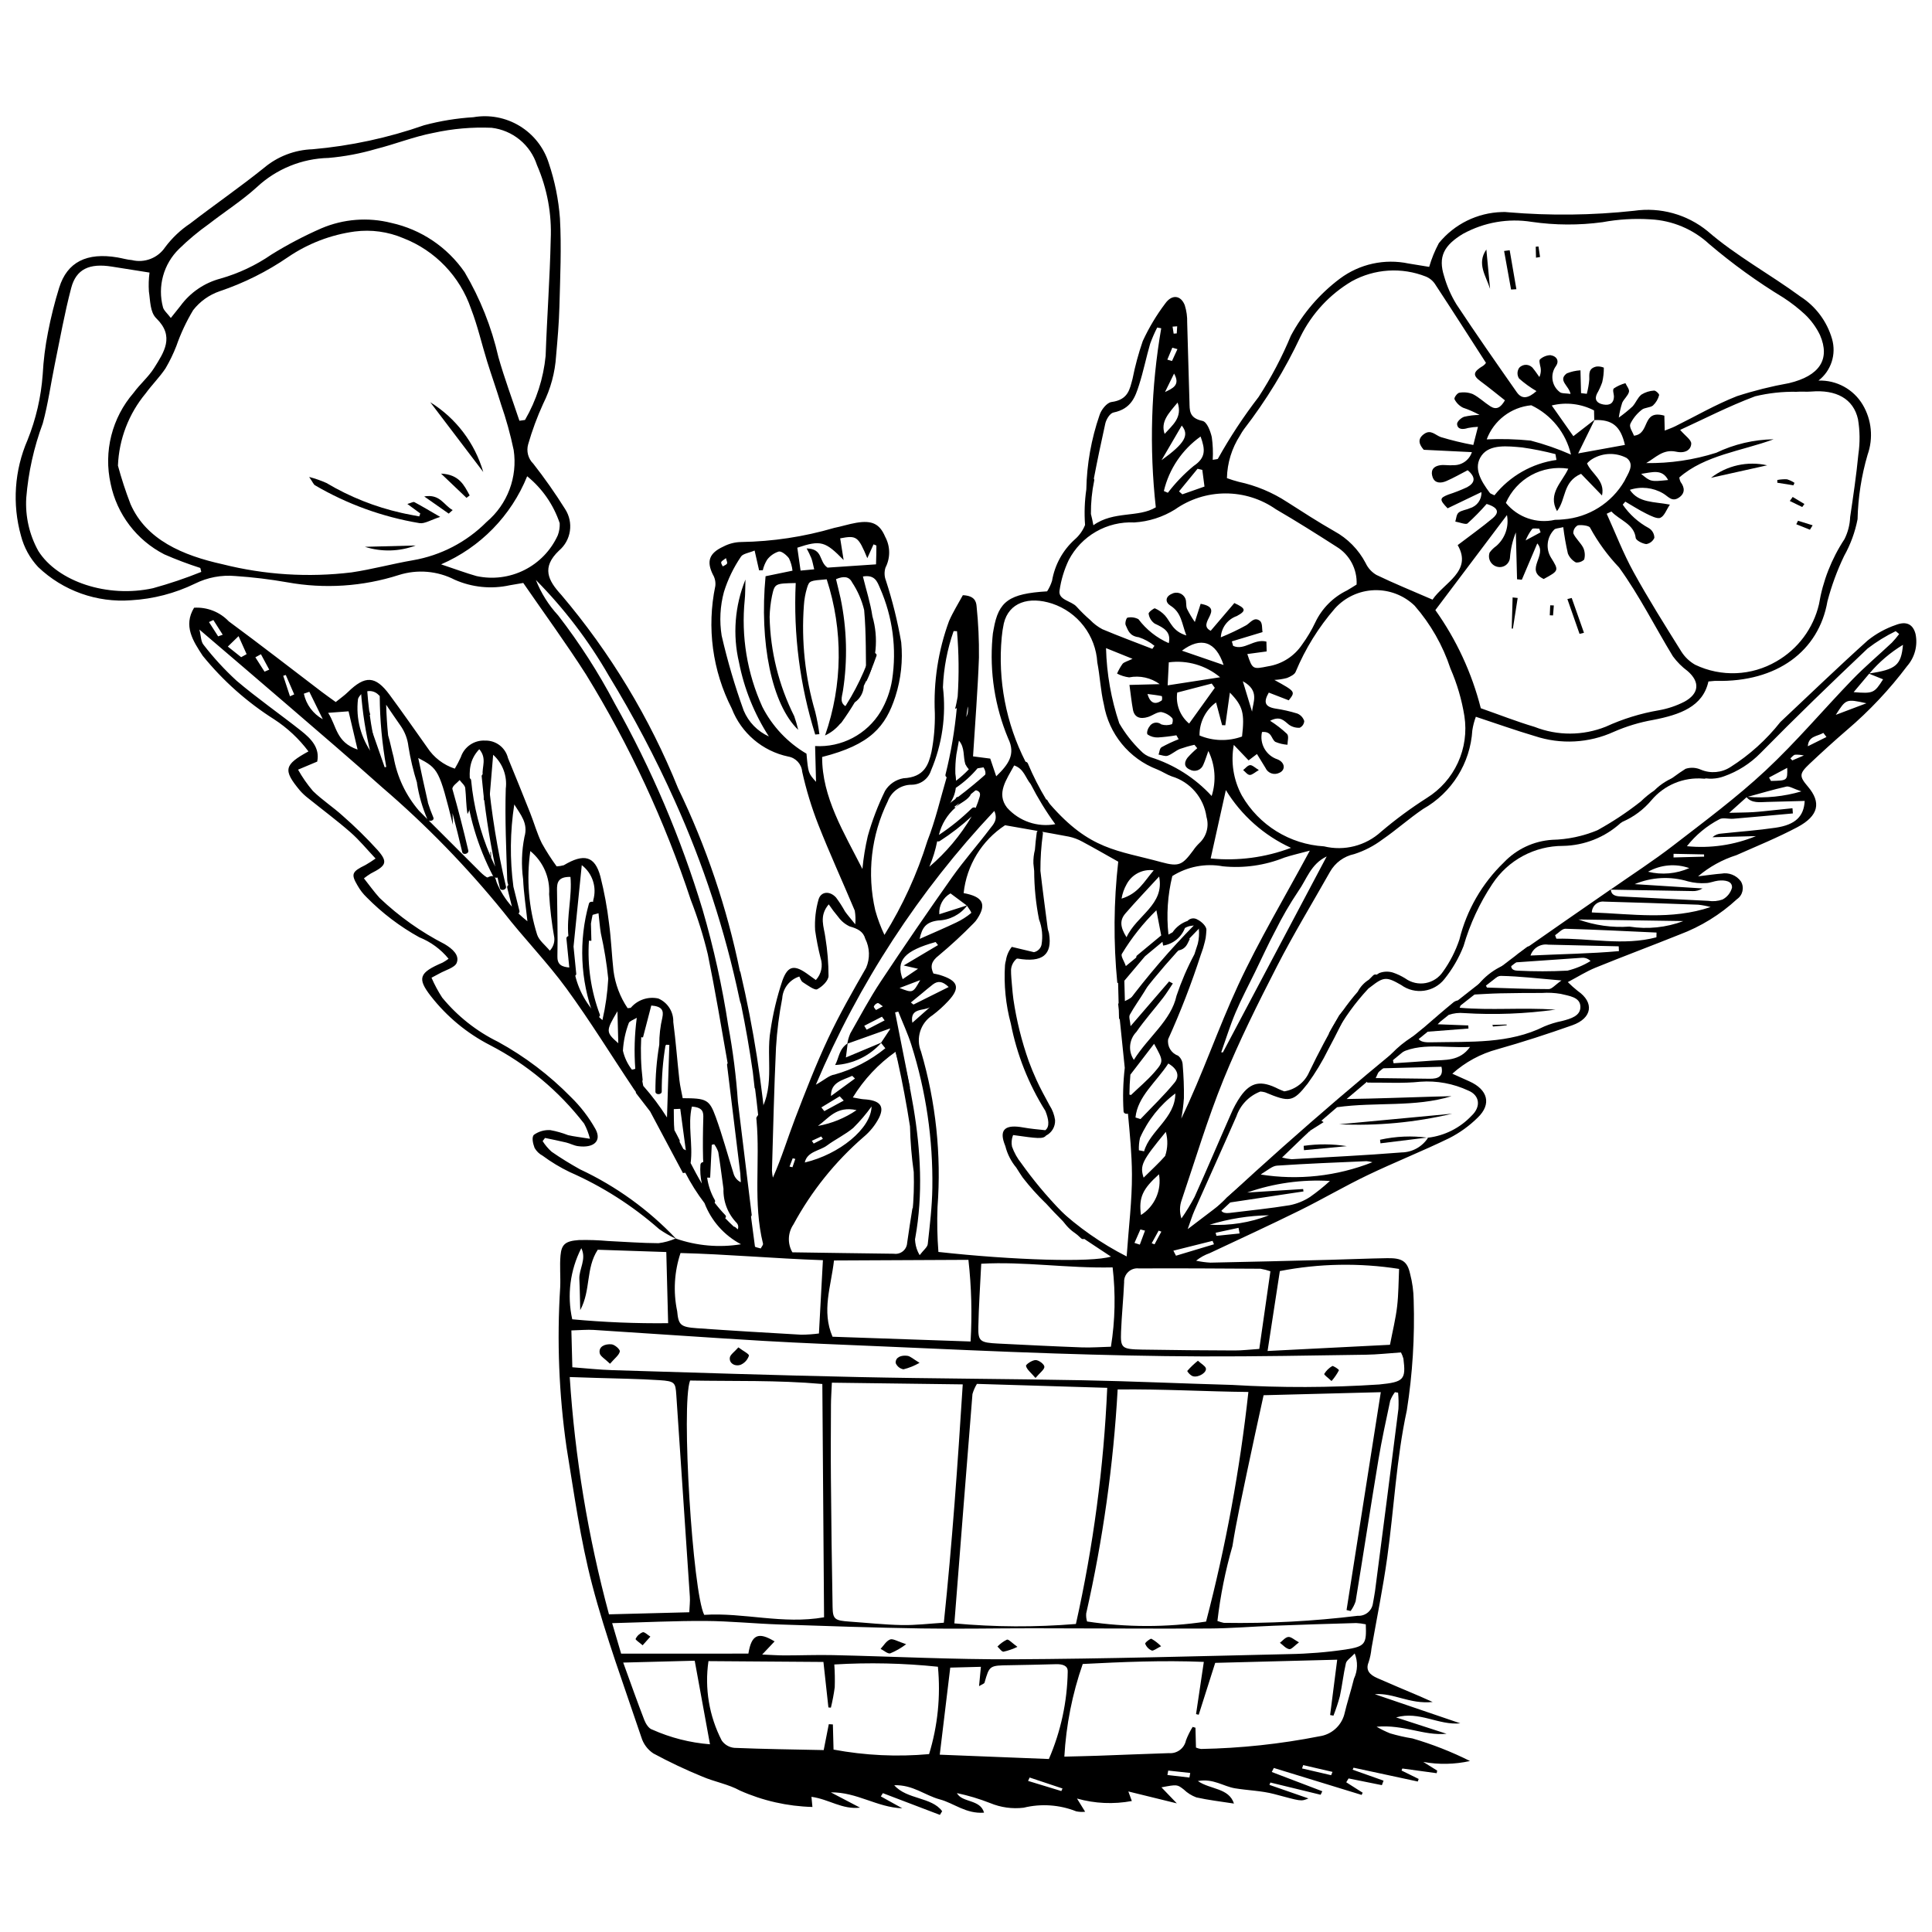 <?xml version="1.0" encoding="UTF-8"?>
<!-- Uploaded to: SVG Repo, www.svgrepo.com, Generator: SVG Repo Mixer Tools -->
<svg width="800px" height="800px" version="1.1" viewBox="144 144 512 512" xmlns="http://www.w3.org/2000/svg">
 <defs>
  <clipPath id="b">
   <path d="m194 199h457.9v426h-457.9z"/>
  </clipPath>
  <clipPath id="a">
   <path d="m148.09 174h199.91v293h-199.91z"/>
  </clipPath>
 </defs>
 <g clip-path="url(#b)">
  <path d="m651.65 312.06c-0.652-2.609-2.398-3.547-5.262-2.434-2.684 0.922-5.191 2.301-7.406 4.078-7.879 7.086-15.465 14.402-23.16 21.633-3.707 4.703-8.184 8.742-13.238 11.945-2.332 1.504-5.254 1.766-7.816 0.695-1.277-0.582-2.727-0.668-4.066-0.238-2.144 1.352-4.184 2.867-6.102 4.535 1.293-0.578 2.637-1.094 3.867-1.754 1.824-1.207 4.137-1.414 6.144-0.547 2.07 0.59 4.269 0.504 6.285-0.246 3.641-1.285 6.941-3.387 9.648-6.141 9.238-9.398 18.762-18.605 28.395-27.723 2.32-1.781 4.816-3.324 7.445-4.602l0.914 0.762c-0.602 0.805-1.25 1.574-1.941 2.301-3.465 3.262-7.16 6.363-10.434 9.75-7.742 8.012-14.844 16.484-23.047 24.141-7.555 7.051-16.078 13.395-24.418 19.832-5.301 4.094-11.031 7.793-16.574 11.664l-0.004-0.023c-8.238 5.707-16.496 11.398-24.688 17.156-0.66 0.633-1.195 1.379-1.586 2.203-4.535 1.328-8.352 4.406-10.617 8.551 2.523-0.125 5.043-0.301 7.566-0.355 3.695-0.082 7.394-0.102 11.09-0.102h0.004c1.652-0.117 3.312-0.035 4.945 0.242 2.18 0.551 5.164 0.816 5.227 3.383 0.059 2.457-2.488 3.191-4.875 3.812h-0.004c-1.609 0.32-3.184 0.805-4.695 1.441-9.312 4.664-19.609 3.988-29.746 4.199-1.891 0.039-3.856 0.07-3.949-2.195-3.977 2.199-7.359 5.324-9.867 9.109h0.004c-1.27 0.867-2.539 1.738-3.809 2.609l0.473 1.16c4.688-0.047 9.426 0.262 14.051-0.234h-0.004c4.367-0.316 8.742 0.488 12.707 2.344 2.984 1.203 3.484 4.231 0.852 6.695l-0.004 0.004c-3.039 3.211-7.106 5.262-11.496 5.789-1.535 2.391-4.16 3.856-7 3.906-9.707 0.781-19.445 1.242-29.176 1.801-0.852-0.082-1.699-0.227-2.527-0.445l7.051-6.797c-1.234 0.398-2.406 0.965-3.484 1.684-6.16 5.195-12.203 10.488-18.262 15.77v-0.004c-0.457 0.48-0.863 1.008-1.211 1.574l21.586-3.246-0.094-0.637-14.82 0.93v-0.004c7.031-2.465 14.48-3.508 21.918-3.062-1.652 1.52-3.406 2.93-5.246 4.223-1.648 1.078-3.492 1.828-5.43 2.207-5.277 0.859-10.625 1.395-15.945 2.047-2.047 0.25-2.594-0.738-2.523-2.207l-8.543 6.496c0.762-2.113 1.18-3.539 1.789-4.914 3.691-8.324 7.469-16.621 11.113-24.961h0.004c1.031-3.035 3.363-5.453 6.359-6.594 0.418 0.027 0.832 0.098 1.238 0.207 6.469 2.695 7.406 2.648 11.277-2.293 2.086-2.871 3.922-5.914 5.488-9.098 2.219-4.117 4.231-8.309 6.332-12.469-1.301 1-2.469 2.168-3.469 3.473-2.801 4.934-5.496 9.922-7.918 14.992-1.176 2.734-3.676 4.676-6.617 5.141-0.547-0.219-1.062-0.387-1.527-0.625-4.613-2.363-7.348-1.883-10.059 1.949-1.004 1.465-1.859 3.031-2.551 4.668-3.238 7.324-6.344 14.691-9.641 21.996-1.039 1.973-2.199 3.875-3.477 5.699-0.531-1.605-0.504-3.344 0.082-4.93 3.609-10.648 6.812-21.414 11.066-31.887 4.133-10.176 9.109-20.141 14.18-30.031 4.336-8.449 9.332-16.668 14.031-24.992 1.367-2.43 3.719-4.156 6.449-4.727 2.672-0.859 5.18-2.156 7.426-3.84 3.742-2.574 7.066-5.574 10.828-8.125 7.594-4.281 12.496-12.121 13.027-20.82 0.184-1.23 0.5-2.438 0.938-3.602 5.609 1.848 10.547 3.617 15.602 5.109h0.004c6.883 2.285 14.371 1.879 20.969-1.133 3.328-1.457 6.82-2.512 10.402-3.141 7.082-1.367 13.184-3.504 14.656-10.188 0.957-0.078 1.508-0.172 2.055-0.16 16.051 0.367 27.207-7.832 29.492-21.121h0.004c1.086-4.125 2.562-8.137 4.406-11.984 1.699-3.035 2.906-6.32 3.566-9.738 0.133-5.785 1.027-11.531 2.656-17.086 1.555-4.391 1.086-9.246-1.289-13.254-2.449-4.113-6.945-6.566-11.727-6.398 3.352-2.586 4.777-6.961 3.598-11.027-1.336-4.641-4.316-8.641-8.383-11.246-8.051-5.918-17.082-10.797-24.609-17.336-5.453-4.449-12.523-6.406-19.488-5.387-11.07 1.199-22.234 1.328-33.332 0.391-0.555-0.074-1.113-0.094-1.668-0.059-6.504 0.18-12.609 3.184-16.715 8.23-1.074 2.004-1.934 4.113-2.57 6.301-1.891-0.309-3.672-0.609-5.457-0.891-6.359-1.34-12.988 0.117-18.199 4.004-5.383 4.035-9.816 9.195-12.996 15.125-2.348 5.664-5.211 11.098-8.551 16.238-3.992 5.18-7.594 10.645-10.777 16.359-0.086 0.16-0.641 0.145-1.383 0.293 0.117-2.016 0.035-4.035-0.25-6.031-0.367-1.566-1.25-4.019-2.465-4.277-3.668-0.777-3.375-2.918-3.449-5.043-0.242-7.004-0.371-14.012-0.605-21.02v0.004c0.043-1.559-0.172-3.113-0.641-4.602-1.031-2.648-3.367-2.945-5.129-0.516-2.356 3.109-4.363 6.465-6 10.004-1.133 3.277-2.039 6.629-2.711 10.027-0.754 2.691-1.07 5.531-5.582 6.141-1.262 0.172-2.762 2.125-3.156 3.461h-0.004c-2.191 6.348-3.375 12.996-3.508 19.711-0.453 3.117-0.566 6.273-0.332 9.414-0.598 1.492-1.547 2.82-2.766 3.867-3.164 2.867-5.269 6.719-5.984 10.93-0.312 0.984-0.75 1.922-1.309 2.789-10.066 0.602-12.867 2.625-14.164 10.004v-0.004c-0.168 0.766-0.273 1.543-0.32 2.324-0.781 9.098 0.648 18.246 4.168 26.668 2.059 4.215 0.043 6.914-3.168 10.023l-1.586-4.691-4.559-0.59c0.555-8.914 1.254-17.582 1.57-26.258h-0.004c0.051-4.504-0.16-9.008-0.621-13.488-0.105-1.348-0.578-2.836-3.644-2.969-1.156 2.137-2.609 4.434-3.66 6.852-2.871 7.816-4.152 16.129-3.762 24.445 0.059 3.438-0.242 6.867-0.895 10.242-0.77 3.309-1.824 6.703-7.434 6.977-2.027 0.359-3.805 1.574-4.867 3.336-1.883 3.848-3.414 7.856-4.574 11.977-0.672 2.875-1.148 5.789-1.426 8.73-4.922-9.711-10.711-19.004-10.672-29.684 12.836-3.254 16.832-8.051 19.422-16.062v-0.004c1.477-4.621 2-9.492 1.535-14.32-0.961-5.547-2.316-11.016-4.055-16.371-0.434-1.102-0.469-2.316-0.109-3.441 1.324-2.57 1.289-5.633-0.098-8.176-1.438-3.398-3.461-4.402-7.637-3.691-2 0.34-3.93 0.977-5.918 1.371l0.004 0.004c-7.996 2.34-16.27 3.594-24.598 3.723-1.648 0.027-3.266 0.441-4.723 1.207-3.812 1.754-4.488 3.93-2.789 7.402 0.547 0.906 0.777 1.969 0.66 3.023-2.305 11.008-0.766 22.477 4.352 32.492 2.508 6.5 8.137 11.293 14.957 12.73 2.012 0.336 3.543 1.996 3.711 4.031 1.055 4.758 2.477 9.426 4.25 13.969 3.019 7.668 6.481 15.211 9.68 22.828 0.203 1.199 0.25 2.418 0.133 3.633-1.41-1.762-2.129-2.562-2.723-3.426-0.703-1.273-1.492-2.496-2.359-3.664-1.621-1.801-3.961-1.68-4.629 0.449v-0.004c-0.773 2.672-1.086 5.453-0.926 8.23 0.352 2.477 0.836 4.93 1.449 7.356 0.68 2.023 0.195 4.254-1.254 5.82-0.73-0.523-1.285-0.902-1.82-1.305-3.777-2.82-5.551-2.664-7.043 1.441h0.004c-1.445 4.305-2.5 8.73-3.16 13.223-1.316 7.637 1.594 15.711-3.66 22.949-0.168 0.23-0.066 0.613-0.039 0.922 0.977 10.855-0.961 21.844 1.711 32.625 0.086 0.344-0.352 0.785-0.598 1.285-0.621-0.203-1.508-0.32-1.535-0.523-1.223-9.043-2.371-18.094-3.527-27.145l-0.488-0.035 0.262 10.164h0.004c-0.969-0.484-1.68-1.363-1.953-2.41-1.555-4.957-2.906-9.965-4.68-14.863-1.703-4.695-2.465-4.988-8.762-5.012-0.289-1.555-0.699-3.188-0.883-4.84-0.57-5.113-0.945-10.242-1.617-15.344 0.094-2.695-1.48-5.172-3.965-6.234-2.688-0.59-5.484 0.344-7.273 2.434-0.105 0.086-0.344 0.059-0.863 0.133-2.004-2.973-3.285-6.371-3.746-9.922-0.465-4.176-0.609-8.379-1.176-12.543v-0.004c-0.496-4.191-1.262-8.344-2.293-12.438-1.461-5.426-4.332-6.188-9.703-2.977-0.613 0.172-1.25 0.273-1.887 0.305-1.438-1.969-2.754-4.019-3.941-6.152-1.262-2.578-2.016-5.328-3.066-7.981-1.93-4.863-3.891-9.719-5.891-14.566-0.672-2.781-3.195-4.715-6.055-4.637-2.894-0.164-5.539 1.637-6.445 4.387-0.473 1.047-1.004 2.062-1.59 3.047-3.012-0.98-5.594-2.969-7.316-5.621-3.316-4.66-6.57-9.352-9.98-13.961-3.746-5.066-6.453-5.184-11.051-0.695-0.91 0.891-2.004 1.648-3.211 2.625-1.496-1.086-2.617-1.863-3.691-2.684-8.211-6.246-16.336-12.574-24.668-18.707h0.004c-2.379-2.496-5.738-3.812-9.184-3.602-2.906 4.785-0.301 8.801 2.285 12.73 5.352 6.602 11.742 12.289 18.918 16.836 3.512 2.281 6.594 5.16 9.105 8.512-6.484 3.551-6.769 4.934-2.266 10.355 0.668 0.758 1.406 1.445 2.207 2.059 3.734 3.012 7.621 5.898 11.203 9.031 2.383 2.086 4.344 4.512 6.641 6.941-0.859 0.613-1.75 1.188-2.668 1.715-3.621 1.773-3.91 2.387-2.09 5.473v-0.004c0.648 1.148 1.457 2.199 2.41 3.109 4.113 4.176 8.805 7.738 13.934 10.578 3.027 1.207 5.699 3.164 7.758 5.691-0.496 0.379-1.023 0.719-1.57 1.02-6.227 2.656-6.832 4.117-3.113 8.906v-0.004c4.219 5.41 9.562 9.836 15.664 12.969 9.738 5.035 18.254 12.137 24.953 20.812 0.676 1.266 1.191 2.609 1.535 4-2.695-0.434-4.281-0.598-5.797-0.957h-0.004c-1.52-0.594-3.094-1.039-4.699-1.332-1.543-0.098-3.074 0.336-4.336 1.234-0.68 0.656-0.254 2.363 0.16 3.477 0.5 0.879 1.242 1.602 2.137 2.074 2.254 1.672 4.66 3.121 7.188 4.336 8.633 3.793 16.629 8.895 23.707 15.125 1.367 0.957 2.812 1.789 4.324 2.492-1.438 0.617-2.953 1.031-4.504 1.23-4.453-0.02-8.898-0.371-13.348-0.578h-0.004c-2.582-0.234-5.176-0.32-7.769-0.254-3.57 0.254-4.59 1.133-4.856 4.086-0.25 2.785 0.039 5.594-0.082 8.391v-0.004c-0.902 14.176-0.34 28.402 1.68 42.461 1.988 12.168 3.656 24.422 6.785 36.387 3.566 13.645 8.535 27.02 13.051 40.477 0.531 1.738 1.648 3.238 3.164 4.246 4.223 2.281 8.566 4.336 13.008 6.156 3.223 1.371 6.957 2.031 9.926 3.68 6.059 2.703 12.594 4.184 19.227 4.356l-0.258-2.691c4.691 0.652 8.113 3.422 12.875 2.871l-7.742-4.051c6.953-0.09 12.242 3.992 18.93 4.219l-5.676-3.148 0.543-0.859 15.109 5.758 0.598-0.973c-2.769-3.809-9.348-3.062-12.699-6.887 4.957-0.164 8.121 2.691 12.07 3.75 3.805 1.023 6.883 3.867 11.734 3.523-1.004-3.629-5.836-2.586-7.203-5.199v0.012c3.008 0.633 5.957 1.52 8.82 2.644 2.805 1.164 5.859 1.59 8.875 1.227 4.629-1.133 9.492-0.797 13.922 0.957 0.781 0.168 1.582 0.203 2.375 0.113l-2.16-3.5c4.727 1.336 9.703 1.562 14.535 0.656l-0.926-2.531 12.852 3.156-4.082-4.25c4.207-0.801 4.168-0.766 5.922 0.574h-0.004c0.953 0.918 2.086 1.629 3.328 2.09 3.16 0.719 6.438 1.082 9.973 1.637-1.344-4.191-6.312-3.691-9.566-5.973 4.117-0.734 6.762 1.43 9.863 1.934 3.43 0.559 7.023 0.641 10.32 1.508 7.137 1.883 7.078 2.035 9.117 1.168l-10.332-3.59 0.25-0.621 13.32 3.238 0.441-0.926-13.395-5.106 0.547-1.066c7.758 2.379 15.516 4.758 23.273 7.141l0.266-0.59-4.348-2.758 0.621-1.02 8.828 1.781 0.441-1.191-8.191-2.906 0.238-0.527 17.02 3.66 0.242-0.676-4.547-2.238 0.223-0.531 9.098 1.242 0.129-0.688-3.684-2.297-0.012-0.004c4.106 0.75 8.316 0.668 12.391-0.238-4.894-2.453-10-4.457-15.258-5.988-1.996-0.316-3.969-0.766-5.902-1.34-1.242-0.496-2.441-1.086-3.594-1.758 7.277-0.648 12.453 2.453 18.539 1.867l-13.375-4.336c6.191-1.781 11.195 2.144 17.023 1.57l-22.664-7.723c5.043-0.402 9.129 2.688 15.332 2.066-1.781-0.793-2.551-1.152-3.332-1.484-3.793-1.621-7.609-3.195-11.371-4.863-1.957-0.867-3.137-2.074-2.266-4.18 0.387-1.195 0.641-2.43 0.762-3.676 1.41-8.008 3.043-16 4.164-24.035 1.816-13.008 2.418-26.172 5.199-39.031 1.52-9.676 2.125-19.477 1.816-29.266-0.031-2.344-0.352-4.672-0.949-6.941-0.73-3.293-2.094-4.203-6.035-4.141-5.016 0.082-10.031 0.301-15.047 0.43-10.598 0.273-21.195 0.547-31.793 0.754l0.004 0.004c-1.289-0.07-2.574-0.242-3.836-0.516 1.074-0.867 2.289-1.543 3.59-2 7.961-3.738 15.961-7.422 23.824-11.301 6.094-3.004 11.898-6.43 18.035-9.371 7.117-3.414 14.555-6.359 21.645-9.812 2.773-1.414 5.316-3.246 7.535-5.438 3.731-3.582 2.684-7.418-2.215-9.609-1.395-0.625-2.785-1.25-4.516-2.027 3.418-3.07 7.512-5.293 11.953-6.484 6.699-1.891 13.309-4.047 19.828-6.348 5.34-1.883 5.875-6.062 1.461-9.094-0.922-0.73-1.801-1.516-2.633-2.348 2.715-1.434 4.902-2.832 7.328-3.82 7.375-3.004 14.871-5.797 22.266-8.77 5.637-2.109 10.812-5.297 15.23-9.387 1.543-1.043 2-3.113 1.043-4.711-1.184-1.633-3.207-2.434-5.191-2.055-1.602 0.113-3.191 0.363-6.156 0.715 2.981-2.527 6.434-4.434 10.156-5.613 5.426-2.406 10.977-4.668 16.152-7.414 5.684-3.019 6.371-6.555 2.793-10.762-2.32-2.731-2.336-3.41 0.477-6.062 3.227-3.039 6.512-6.039 9.898-8.953h0.004c5.91-5.039 11.25-10.711 15.918-16.918 2.027-2.316 2.856-5.449 2.238-8.469zm-284.08-19.645-0.91-5.746c4.344-0.832 4.781-0.543 7.188 5.254l1.645-3.66c0.262 0.117 0.758 0.238 0.762 0.367 0.012 1.508-0.047 3.016-0.098 4.93l-12.859 0.867c-2.391-1.66-1.062-4.965-5.523-5.086h-0.004c0.465 0.848 0.883 1.719 1.258 2.606 0.301 0.855 0.453 1.746 0.742 2.93l-3.606 0.336-0.867-6.066c6.227-2.074 7.414-1.703 12.273 3.269zm-32.434 0.566c0.105-0.336 0.645-0.578 1.254-1.07 0.148 0.676 0.426 1.129 0.273 1.438-0.164 0.324-0.734 0.508-1.129 0.754-0.152-0.379-0.5-0.797-0.398-1.121zm24.875 48.73 0.246 9.488c-2.062-2.316-2.062-2.316-2.531-7.461v-0.004c-5-2.938-9.055-7.242-11.691-12.406-4.043-8.891-5.656-18.691-4.672-28.41 0.152-1.434 0.109-2.883 0.191-5.324h-0.004c-2.828 6.961-3.426 14.629-1.707 21.941 1.367 6.992 4.055 13.656 7.918 19.637-3.004-1.359-5.383-3.801-6.664-6.84-2.348-6.504-4.301-13.141-5.852-19.879-0.617-3.859-0.414-7.809 0.605-11.582 1.031-3.32 2.551-6.465 4.508-9.34 0.473-0.797 2.262-1.051 3.621-1.629l1.188 5.238 0.973-0.008h0.004c0.227-0.996 0.617-1.949 1.16-2.812 0.781-1.031 1.867-1.785 3.102-2.164 0.738-0.137 2.102 0.996 2.684 1.812 0.492 1.031 0.809 2.137 0.93 3.269l-7.137 1.473c-1.672 17.492 1.609 33.949 8.648 40.707v-0.004c-0.289-1.223-0.637-2.43-1.051-3.617-4.098-8.172-6.328-17.156-6.523-26.297 0.047-1.867 0.258-3.731 0.629-5.562 0.723-3.32 0.812-3.309 6.289-3.426-0.641 13.582 1.109 27.168 5.168 40.145l1.105-0.098c-0.258-1.988-0.625-3.965-1.102-5.914-2.688-9.152-3.707-18.719-3.004-28.23 0.098-1.57 0.379-3.121 0.836-4.625 0.598-1.922 0.723-1.895 5.207-2.269v0.004c4.391 13.469 4.238 28.004-0.438 41.379 3.062-1.41 5.328-4.125 6.164-7.391-2.594-0.988-1.641-2.856-1.422-4.453h0.004c1.266-8.145 1.051-16.449-0.633-24.516-0.363-1.641-0.777-3.273-1.203-5.062 2.023-0.863 3.469-0.734 4.273 0.875 1.48 2.234 2.559 4.711 3.184 7.316 0.566 6.297 0.406 12.645 0.539 18.973 2.734-5.356 3.32-11.555 1.645-17.328-0.508-3.477-1.621-6.887-2.516-10.539 3.199-0.543 3.801 1.398 4.527 3.07 3.363 7.644 4.477 16.09 3.207 24.344-0.48 2.977-1.52 5.836-3.059 8.426-1.793 2.945-4.356 5.352-7.414 6.953-3.055 1.602-6.488 2.344-9.934 2.141zm95.273 89.184c-2.762 3.367-5.996 6.465-9.039 9.668l-1.332-0.414c0.562-5.606 5.531-9.41 8.703-14.305 2.766 1.605 2.891 3.562 1.668 5.051zm-13.047-44.812c2.672-3.09 5.523-6.07 8.945-9.797 1.496 7.519-5.934 10.23-8.641 16.094-1.777-2.789-1.762-4.609-0.301-6.297zm-1.016-3.941 0.004 0.004c0.219-1.344 0.676-2.637 1.348-3.82 1.383-2.609 4.25-4.082 7.176-3.684-2.668 3.129-4.086 6.141-8.523 7.504zm9.23 3.09 1.281 6.664-6.375 5.285v0.004c-0.18 0.125-0.27 0.348-0.23 0.562l-2.766 2.277c-0.477-1.41-1.449-2.703-1.023-3.281 2.539-4.207 5.602-8.074 9.117-11.512zm-8.488 18.676 5.473-6.484 4.621-3.832 0.191 0.996 0.004 0.004c2.617-0.41 4.812-2.188 5.766-4.656 0.535-0.328 1.141-0.527 1.766-0.59 0.719-0.176 1.473 0.094 1.914 0.688 0.145 1.359 0.055 2.734-0.266 4.062-0.074 0.23-0.141 0.434-0.188 0.586-0.23 0.738-0.477 1.477-0.715 2.215-1.879 3.523-3.461 7.195-4.738 10.98-1.434 6.582-7.445 10.855-11.309 17v-0.004c-1.559-2.312-1.281-5.402 0.668-7.398 2.144-3.106 4.727-5.996 7.059-9.016 0.953-1.23 1.742-2.551 2.606-3.828l-0.996-0.531-10.207 11.844c-0.125-1.535-0.527-2.43-0.188-3.043 1.168-2.121 2.633-4.125 3.91-6.207 0.781-1.273 1.445-2.594 2.152-3.894-1.43 1.5-2.816 3.035-4.336 4.469v-0.008c-0.887 0.852-1.918 1.539-3.043 2.039zm1.594 24.895 6.289-8.184c2.492 4.551 2.621 4.629 0.039 7.594-1.848 2.121-4.098 3.996-6.164 5.981l-0.414-0.117c0.012-1.754 0.098-3.512 0.254-5.269zm2.66 41.012 1.223 0.316-1.375 3.707-1.418-0.453zm0.148-3.828c-0.625-4.629 0.418-6.871 4.781-10.793v0.004c0.746 4.234-1.145 8.5-4.781 10.793zm4.684 4.148 0.723 0.258-1.805 3.363-0.754-0.277zm-3.981-14.047c-1.055-3.254-0.402-4.488 5.883-12.125h0.004c0.582 2.098 0.52 4.324-0.18 6.383-1.621 1.863-3.512 3.562-5.703 5.746zm0.125-6.981-1.375-0.27c-0.047-1.105 0.051-2.215 0.301-3.293 2.059-4.66 5.281-8.711 9.359-11.766-0.016 6.543-6.758 9.891-8.281 15.332zm10.23-22.898 0.004 0.004c-0.035-0.969-0.492-1.871-1.254-2.465-1.805-0.641-2.894-2.477-2.594-4.363 3.301-7.297 6.191-14.773 8.656-22.395l0.066-0.172c0.406-1.062 0.738-2.152 0.996-3.258 0.184-0.66 0.297-1.336 0.336-2.019 0.039-0.375 0.07-0.746 0.082-1.117 0.027-0.918-1.254-2.18-2.344-2.711l0.004 0.004c-0.852-0.555-1.98-0.414-2.668 0.336-1.613 0.551-3.008 1.609-3.965 3.019l-1.09 0.598c-0.566-5.188-0.219-10.438 1.023-15.508 3.992-2.512 8.781-3.434 13.418-2.578 5.531 0.551 11.113-0.242 16.27-2.312 1.973-0.652 4.035-1.109 6.754-1.844-6.656 12.363-13.477 23.766-18.965 35.594-5.402 11.641-9.449 23.719-15.102 35.426 0.34-1.793 0.574-3.609 0.699-5.43 0.047-2.938-0.082-5.879-0.324-8.805zm-14.188-102.7h0.004c2.832-0.551 5.766 0.102 8.098 1.797l-8.02 0.207c0.34 2.473 0.547 4.539 0.93 6.582 0.363 1.941 1.82 2.609 4.027 1.898 1.188-0.383 2.316-1.316 3.445-1.297 1.113 0.211 2.137 0.77 2.91 1.598 0.328 0.289 0.109 1.59-0.102 1.637-0.895 0.305-1.863 0.32-2.769 0.043-0.488-0.398-1.129-0.559-1.746-0.438-0.617 0.125-1.148 0.52-1.445 1.078-0.453 0.547-0.777 1.754-0.426 2.047 0.809 0.543 1.773 0.812 2.746 0.77 1.633-0.105 3.254-0.297 4.863-0.574l0.598 1.047c-1.547 0.605-3.055 1.309-4.516 2.109-0.543 0.336-0.551 1.289-0.805 1.961 0.812 0.125 1.762 0.535 2.402 0.309 1.168-0.41 2.086-1.32 3.234-1.797l0.004-0.004c1.266-0.445 2.559-0.816 3.871-1.105l0.742 0.91c-0.906 0.762-1.754 1.586-2.543 2.469-0.895 1.148-1.09 2.469 0.59 3.199 0.633 0.355 1.387 0.418 2.066 0.172 0.68-0.242 1.223-0.77 1.484-1.445 0.5-1.109 0.84-2.266 1.348-3.668 1.824 3.715 2.137 7.992 0.875 11.934-4.394-4.785-9.973-8.332-16.172-10.277-0.996-0.336-1.895-0.918-2.606-1.691-2.231-2.156-4.152-4.613-5.707-7.297-2.156-6.43-3.336-13.145-3.508-19.926l7.023 2.836c-1.363 0.66-2.238 0.855-2.641 1.328-0.578 0.809-1.066 1.676-1.461 2.586 1 0.52 2.086 0.859 3.207 1.004zm8.629 4.957c0.113 0.023 0.211 1.023-0.043 1.199-1.605 1.094-2.988 0.832-3.719-1.75 1.262 0.168 2.531 0.301 3.766 0.551zm10.02 10.438 0.004 0.004c-0.055-3.461 1.578-6.727 4.383-8.754l1.602 6.023 0.848 0.023 1.211-8.652c3.469 3.547 3.938 5.473 3.219 11.637-3.656 1.328-7.676 1.23-11.262-0.277zm6.981 14.48 0.004 0.004c4.106 6.699 10.109 12.027 17.254 15.301-6.785 2.562-14.066 3.527-21.285 2.812zm-9.734-17.629 0.004 0.004c-2.41-2.008-3.606-5.121-3.156-8.227l9.145-2.379 0.812 1.133zm-1.906-19.32c4.981-3.746 8.965-2.531 11.039 3.797zm10.113 7.047-13.898 2.141 0.305-6.102 0.004 0.004c4.887-0.641 9.816 0.797 13.594 3.961zm0.738 99.418-0.438-0.031c1.246-3.5 2.328-7.051 3.785-10.492 1.555-3.672 3.461-7.242 5.219-10.855 1.758-3.613 3.418-7.258 5.309-10.82l0.004 0.004c1.801-3.633 3.836-7.144 6.094-10.512 2.285-3.223 3.285-7.191 7.539-9.23zm54.035-67.43 0.004 0.004c-4.234 2.699-8.281 5.684-12.105 8.934-4.086 3.734-9.758 5.191-15.137 3.883-9.062-0.539-17.246-5.606-21.773-13.477-2.219-4.098-2.969-8.828-2.133-13.414l3.922 4.106 2.219-1.684c0.789 1.289 1.539 2.5 2.277 3.715h-0.004c0.297 0.652 0.844 1.156 1.516 1.398 0.672 0.246 1.414 0.211 2.059-0.098 1.75-0.688 1.691-2.746-0.402-3.602-3.035-0.992-4.82-4.137-4.109-7.25 2.695-0.23 2.383 1.844 3.539 2.621v-0.004c1.02 0.43 2.106 0.688 3.211 0.762-0.008-0.98 0.438-2.246-0.125-2.879-1.379-1.297-2.883-2.461-4.481-3.473 2.688-1.395 3.684-0.004 5.004 1.047 0.828 0.582 1.828 0.863 2.84 0.801 0.699-0.324 1.164-1.012 1.203-1.785-0.289-0.891-0.949-1.609-1.812-1.973-1.926-0.598-3.894-1.043-5.891-1.336-2.805-0.488-3.109-1.773-1.688-4.223l5.285 2.047c1.812-2.305 1.812-2.305-3.805-5.402v-0.004c1.125-0.055 2.238-0.223 3.328-0.508 0.891-0.359 2.059-0.945 2.301-1.629v0.004c2.551-6.133 6.074-11.812 10.43-16.828 2.672-2.945 6.422-4.684 10.395-4.82 3.973-0.133 7.832 1.344 10.699 4.098 4.25 4.867 7.481 10.531 9.504 16.664 1.762 4.035 3.004 8.273 3.699 12.617 0.648 4.195 0.047 8.488-1.723 12.344-1.773 3.856-4.641 7.106-8.242 9.344zm-48.75-30.934c4.551 2.492 2.668 5.578 2.445 8.047zm116.96 5.449 0.008 0.004c-2.109 1.074-4.363 1.828-6.691 2.238-4.856 0.828-9.582 2.289-14.062 4.344-6.062 2.43-12.824 2.453-18.898 0.059-4.703-1.391-9.234-3.184-14.25-4.941-2.371-9.34-6.457-18.16-12.043-26.008 6.18-8.199 12.25-16.258 18.977-25.184 0.586 3.031-0.484 6.148-2.809 8.18-0.684 0.48-1.285 1.07-1.781 1.742-0.285 0.777-0.223 1.645 0.176 2.371 0.398 0.727 1.094 1.246 1.902 1.422 0.777 0.18 1.594 0.008 2.231-0.469 0.637-0.477 1.031-1.211 1.078-2.004 0.176-2.285 0.703-4.527 1.555-6.652l0.32 12.422 1.266 0.125 4.094-9.625c2.793 3.117-3.445 7 1.707 9.43 4.039-2.195 4.059-2.238 1.965-5.609h-0.004c-1.484-2.371-1.156-5.445 0.793-7.449 0.297-0.383 1.301-0.387 2.422-0.684v0.004c0.289 2.348 0.699 4.68 1.227 6.988 0.414 1.008 1.16 1.84 2.117 2.363 0.809 0.074 1.609-0.203 2.199-0.762 0.285-1.023 0.203-2.113-0.223-3.086-0.676-1.359-2.039-2.484-2.648-3.856v0.004c-0.051-0.883 0.41-1.715 1.188-2.137 1.02-0.195 3.055 0.121 3.238 0.609 2.09 3.844 4.68 7.394 7.699 10.559 5.422 7.512 9.488 15.715 14.27 23.562h0.004c1.09 1.48 2.398 2.789 3.875 3.883 3.312 2.856 3.144 5.977-0.891 8.16zm-23.824-74.68-5.539 4.289-5.734-8.145 0.008 0.004c3.769-0.941 7.754-0.473 11.207 1.312zm0.062 0.02c4.699-0.195 6.926 1.621 8.062 6.586l-12.391 2.246zm-6.238 9.152h0.004c-3.449-1.52-7.019-2.762-10.668-3.715-3.875-0.391-7.773-0.5-11.664-0.32 1.879-5.027 6.469-8.539 11.812-9.039 5.316 2.527 9.191 7.34 10.52 13.074zm-12.957-1.902h0.008c2.977 0.422 5.926 1.012 8.836 1.77l0.27 1.539v0.004c-6.473 0.91-12.352 4.266-16.43 9.371-0.637-0.32-1.055-0.41-1.223-0.633-2.301-3.082-4.547-6.66-2.16-9.945 2.199-3.027 6.91-2.449 10.707-2.106zm12.242 5.633c-1.566 3.523-5.535 6.574-2.981 11.25 2.488-3.242 1.434-7.738 6.371-9.891l5.551 5.746c0.887-3.992-2.797-5.742-3.965-8.516l0.004 0.004c0.453-0.508 0.988-0.938 1.582-1.273 2.746-1.566 6.098-1.629 8.902-0.164 2.297 1.746 0.305 4.203-0.582 6.109-3.402 5.84-9.453 9.641-16.191 10.168-0.738 0.078-1.48 0.121-2.223 0.121-4.836 1.098-9.871-0.641-13-4.488 1.367-3.125 3.731-5.711 6.723-7.352 2.992-1.641 6.445-2.242 9.816-1.715zm-7.332 16.863-3.988 2.152 0.008 0.004c0.449-1.082 1.031-2.102 1.734-3.035 0.293-0.277 1.23-0.078 1.875-0.098zm84.102-29.988 0.008 0.004c0.52 3.062 0.559 6.191 0.109 9.266-0.539 5.57-1.363 11.129-2.184 16.68-0.078 2.035-0.594 4.031-1.508 5.852-3.434 5.215-5.734 11.094-6.754 17.254-1.496 6.391-5.582 11.875-11.281 15.137-6.586 3.848-14.645 4.184-21.523 0.895-1.465-0.832-2.707-2.004-3.621-3.422-4.363-6.996-8.773-13.98-12.715-21.148-2.75-5-4.769-10.289-7.113-15.449l1.25-0.598c2.144 2.305 6.016 3.312 6.434 6.988 0.074 0.664 1.742 1.527 2.789 1.648v0.004c0.957-0.152 1.77-0.777 2.156-1.664-0.008-1.047-0.555-2.016-1.445-2.562-2.773-1.496-5.152-3.633-6.938-6.231l0.684-0.797c1.84 1.066 3.617 2.215 5.535 3.168 1.164 0.578 2.938 1.48 3.734 1.121 1.109-0.5 1.562-2.039 2.543-3.5-4.234-0.82-8.289-0.402-10.609-3.918v0.004c2.938-0.969 6.156-0.621 8.82 0.953 1.355 0.785 2.305 2.34 4.141 1.133 1.719-1.133 1.609-2.691 0.473-4.195-0.168-0.367-0.281-0.758-0.336-1.16 6.754-5.93 16.469-6.996 25.012-10.129h-0.004c-5.266 0.078-10.449 1.297-15.199 3.566-6.004 1.91-12.281 2.836-18.582 2.738 2.484-1.402 4.453-3.773 7.934-3.019 2.418 0.523 3.926-0.473 4.008-2.109 0.051-1.027-1.613-2.102-2.938-3.664 6.195-2.832 12.812-6.262 19.852-8.895v-0.004c3.598-0.867 7.293-1.27 10.992-1.199 1.289-0.109 2.606 0.047 3.894-0.062 6.602-0.551 11.164 1.875 12.391 7.32zm-57.453 14.496c2.801-0.371 5.555-1.453 7.148 1.633-4.637 0.469-4.637 0.469-7.148-1.633zm-47.129-63.652-0.004 0.004c5.523-3.023 11.895-4.129 18.109-3.137 6.227 0.902 12.547 0.934 18.781 0.09 4.191-0.777 8.461-1.031 12.711-0.754 5.793 0.289 11.305 2.606 15.562 6.543 6.172 5.254 12.754 10.008 19.684 14.215 2.016 1.312 3.918 2.793 5.684 4.422 1.652 1.57 3.004 3.43 3.996 5.481 2.793 6.449-0.145 10.82-8.203 12.746-4.676 0.836-9.289 1.988-13.805 3.453-5.703 2.242-10.953 5.309-16.41 8.004-0.762 0.375-1.594 0.656-2.727 1.117l-0.102-3.961c-6.121-1.688-3.637 4.84-8.055 5.316-0.355-1.012-1.309-2.231-0.969-3.106l-0.004-0.004c0.711-1.469 1.754-2.754 3.043-3.758 0.703-0.613 2.25-0.535 2.977-1.141h-0.004c0.789-0.742 1.352-1.688 1.625-2.734 0.098-0.316-0.93-1.262-1.328-1.211l0.004-0.004c-1.195 0.066-2.356 0.434-3.371 1.066-1.027 0.832-1.457 2.156-2.348 3.141-1.152 1.059-2.367 2.047-3.641 2.953 0.188-1.336 0.492-2.652 0.906-3.934 0.457-1.004 1.527-1.859 1.785-2.871 0.176-0.688-0.59-1.539-0.934-2.316-1.086 0.297-2.121 0.766-3.062 1.383-0.438 0.41 0.035 1.469 0.016 2.234-0.039 1.547-0.984 2.387-2.844 2.027-1.77-0.34-2.363-1.359-1.66-2.832 0.559-0.973 1.023-1.992 1.395-3.047 0.301-1.27 0.445-2.574 0.43-3.879-0.621-0.266-1.305-0.367-1.977-0.289-2.16 0.496-1.859 1.973-1.875 3.41v0.004c-0.109 1.285-0.332 2.559-0.66 3.809l-1.523-0.18-0.156-6.047c-1.246 0.074-2.469 0.348-3.625 0.816-2.457 1.84 0.57 3.254 0.996 5.441-1.215-0.191-2.461-0.074-2.875-0.512v0.004c-2.144-1.645-2.582-4.699-0.988-6.883 0.883-1.277 0.312-2.598-1.473-2.883-1.004 0.035-1.965 0.418-2.719 1.078-0.344 0.266-0.094 1.145 0.004 1.734 0.293 0.988 0.219 2.047-0.211 2.984-0.543-0.75-1.039-1.527-1.641-2.246h0.004c-0.426-0.59-1.094-0.953-1.816-0.988-0.727-0.031-1.43 0.266-1.906 0.812-0.574 0.848-0.582 1.957-0.023 2.812 1.426 1.262 2.969 2.379 4.613 3.34-2.117 1.879-3.812 2.301-5.219 0.293-5.414-7.734-10.828-15.473-16.008-23.316v-0.004c-1.41-2.305-2.5-4.789-3.238-7.391-1.652-5.156-0.102-8.203 5.074-11.309zm-59.156 53.449-0.004 0.004c0.312-0.578 0.66-1.129 1.047-1.66 5.871-7.609 10.891-15.836 14.977-24.535 3.008-6.094 7.727-11.184 13.578-14.645 6.031-3.324 13.23-3.781 19.633-1.246 1.09 0.445 2.004 1.238 2.602 2.258 4.457 6.773 8.809 13.598 13.332 20.621h-0.004c-0.195 0.293-0.441 0.547-0.73 0.75-2.707 1.613-2.844 2.543-0.727 4.102 2.277 1.68 4.441 3.469 6.477 5.066-1.137 1.973-2.281 2.594-3.863 1.586-1.594-1.016-2.926-2.352-4.613-3.219h0.004c-1.141-0.465-2.391-0.594-3.602-0.379-0.566 0.082-1.473 1.332-1.281 1.727 0.492 0.969 1.277 1.75 2.246 2.238 1.52 0.508 2.984 1.152 4.387 1.922-1.375 0.012-2.742 0.176-4.082 0.484-0.836 0.285-1.922 1.305-1.875 1.934 0.109 1.426 1.438 1.52 2.902 1.039h0.004c0.867-0.176 1.746-0.277 2.629-0.305l-1.234 4.805c-2.906-0.539-5.781-1.234-8.613-2.09-1.469-0.527-2.621-2.059-4.359-0.871-2.066 1.414-1.262 2.984-0.156 4.238l12.754 0.621v0.004c-0.715 2.172-2.805 3.59-5.086 3.445-1.09 0.129-2.25-0.148-3.32 0.02-2.188 0.348-2.527 1.742-1.98 3.227 0.586 1.594 2.172 1.598 3.633 0.961 1.922-0.836 3.719-1.875 5.637-2.863 2.234 1.871 1.957 3.348-0.137 4.492l-0.004 0.004c-1.629 0.758-3.301 1.414-5.012 1.969-2.34 0.918-2.363 1.348-0.168 3.629l8.961-4.301v-0.004c0.113 1.965-1.156 3.738-3.051 4.273-0.961 0.461-2.277 0.559-2.996 1.176-0.613 0.527-0.605 1.562-0.875 2.371 1.109 0.195 2.785 0.871 3.227 0.5 1.793-1.617 3.488-3.348 5.078-5.172 3.695 1.133 3.004 2.617 1.59 3.797-2.863 2.391-5.953 4.594-9.266 7.113 4.027 6.906-3.711 10.008-6.664 14.449-5.473-2.375-10.25-4.312-14.836-6.531v0.004c-1.266-0.73-2.273-1.832-2.887-3.156-1.875-3.582-4.769-6.531-8.32-8.461-4.277-2.441-8.387-5.098-12.5-7.731h-0.004c-3.906-2.555-8.25-4.367-12.812-5.344-1.059-0.273-2.102-0.602-3.129-0.98 0.09-4.031 1.301-7.953 3.492-11.332zm-10.469 0.309c1.223 3.41 1.473 5.566-1.84 7.805h-0.004c-2.539 2.098-4.828 4.481-6.828 7.098l-1.062-0.461v-0.004c1.383-5.832 4.84-10.965 9.73-14.438zm1.031 13.258-5.863 2.059-0.887-0.773 4.918-6 1.254 0.297zm-11.383-6.981 5.359-9.18c2.055 2.519 0.844 4.699-5.363 9.18zm4.262-15.277c1.363 4.012-1.434 6.031-3.438 8.305-1.117-3.231 1.016-5.414 3.438-8.305zm-0.113-20.207-0.117 1.883-0.82 0.059-0.285-1.859zm-1.289 5.66 1.355 0.387-1.441 3.144-1.238-0.359zm0.461 6.863c1.762 3.09-0.441 3.945-2.398 4.894zm-18.223 13.246c0.238-1.086 1.207-2.727 2.172-2.926 4.711-0.969 5.762-4.144 6.769-7.281 1.16-3.609 1.891-7.312 2.949-10.949l0.004-0.004c0.527-1.469 1.148-2.898 1.863-4.289l1.066 0.199-0.004 0.004c-2.703 15.668-3.184 31.641-1.434 47.445-4.621 2.809-11.137 0.871-16.543 4.75-0.195-1.141-0.445-2.113-0.652-2.988-0.027-2.988 0.266-5.969 0.875-8.891 0.039-0.168 0.004-0.344-0.098-0.48 0.93-4.875 1.957-9.738 3.031-14.59zm-12.121 44.227c0.402-2.793 1.223-5.508 2.434-8.055 1.637-3.144 4.141-5.75 7.215-7.519 3.074-1.766 6.59-2.613 10.129-2.445 3.844-0.227 7.566-1.414 10.832-3.449 3.906-2.754 8.566-4.234 13.344-4.242 4.781-0.012 9.445 1.449 13.363 4.188 5.465 3.18 10.785 6.535 16.07 9.926 3.484 2.109 5.531 5.961 5.332 10.031-0.809 0.496-1.656 1.055-2.547 1.562h0.004c-3.688 1.785-6.652 4.773-8.406 8.473-0.977 2.059-2.144 4.023-3.488 5.863-2.074 3.106-5.359 5.203-9.051 5.777-4.004 0.801-4.102 0.871-5.473-3.258l5.125-0.691-0.066-2.606c-3.34-0.844-5.844 2.473-8.816 1.137l-0.344-1.195 8.137-2.457c-0.188-0.91 0.039-2.445-0.738-3.012-1.496-1.09-2.391 0.441-3.559 1.184h-0.004c-2.188 1.203-4.441 2.277-6.758 3.211 0.137-2.562 1.812-4.793 4.238-5.637 2.609-1.406 2.391-2.039-0.652-3.445l-6.266 7.348c-3.941-1.949 4.062-5.934-2.664-7.148l-1.543 4.82c-0.781-1.113-1.48-2.289-2.086-3.508-0.332-0.859-0.066-1.895-0.441-2.731l0.004-0.004c-0.297-0.664-0.859-1.172-1.551-1.398-0.688-0.227-1.441-0.156-2.074 0.199-1.727 0.762-1.691 2.238-0.363 3.074 3.039 1.91 3.008 4.738 4.266 7.934-3.668-1.105-4.141-3.566-5.656-5.285v0.004c-0.75-0.812-1.66-1.461-2.672-1.902-0.223-0.098-1.754 1.02-1.668 1.418 0.145 1.066 0.734 2.019 1.621 2.633 2.387 1.102 4.394 2.156 3.715 5.176v-0.004c-3.18-1.387-5.949-3.574-8.035-6.348-0.891-0.473-1.918-0.617-2.906-0.406-0.293 0.039-0.734 1.43-0.473 1.988 0.633 1.363 0.988 2.879 3.453 3.199 1.516 0.496 2.93 1.266 4.168 2.273l-0.57 0.809c-4.422-1.723-8.887-3.371-13.238-5.207-1.199-0.637-2.289-1.461-3.227-2.445-1.273-1.102-2.477-2.281-3.606-3.531-1.371-1.562-4.93-1.734-4.508-4.297zm-15.332 12.434c0.113-1.242 0.301-2.473 0.559-3.691 1.328-5.559 6.606-7.269 12.805-5.258 3.324 1.105 6.242 3.18 8.375 5.961 2.133 2.777 3.387 6.133 3.594 9.633 0.719 3.668 0.859 7.43 1.723 11.066h0.004c1.316 7.856 6.688 14.426 14.121 17.281 1.332 0.527 2.504 1.348 3.852 1.84 4.926 1.465 8.539 5.676 9.238 10.77 0.746 2.5-0.008 5.211-1.941 6.969-0.598 0.582-1.137 1.223-1.602 1.918-2.832 3.793-3.684 4.387-8.426 3.086-11.676-3.199-18.895-3.144-29.543-15.395-0.293-0.391-0.559-0.801-0.785-1.227l-0.141 0.098v-0.004c-1.867-3.09-3.504-6.309-4.906-9.637-0.109-0.25-0.344-0.422-0.617-0.453-5.176-10.168-7.367-21.598-6.309-32.961zm3.305 33.941c2.586 0.906 2.902 3.141 4.379 4.965v-0.004c1.891 3.703 4.066 7.254 6.516 10.613-4.738 0.871-9.586-0.793-12.789-4.387-2.922-3.793-0.133-7.426 1.895-11.191zm-2.418 15.848c5.766 1.02 11.352 1.965 16.91 3.019 1.23 0.258 2.414 0.699 3.516 1.305 3.098 1.652 6.121 3.402 9.566 5.332v0.004c-1.207 10.656-1.289 21.41-0.25 32.086l0.215 0.062 0.141 5.414-0.133 0.043 0.18 1.73 0.055 2.051h-0.004c0.004 0.172 0.078 0.332 0.207 0.441 0.422 4.086 0.852 8.273 1.32 12.828l-0.004 0.004c-0.441 3.816-0.551 7.668-0.316 11.508 0.035 0.555 0.684 0.754 1.164 0.609 0.496 5.356 1.031 10.711 1.059 16.074 0.035 6.953-0.855 13.918-1.402 21.766v-0.004c-6.699-3.41-12.887-7.742-18.383-12.875 0.793 3.18 2.922 5.863 5.836 7.359 2.703 1.816 5.434 3.602 8.383 5.555-5.023 1.602-25.91 0.957-45.723-1.23-0.309-3.953-0.387-7.918-0.238-11.879 1.043-13.887-0.434-27.848-4.363-41.207-1.445-3.531-0.168-7.586 3.039-9.648 1.508-1.133 2.91-2.402 4.191-3.785 3.273-3.523 2.617-5.391-2.301-6.898-0.52-0.16-1.074-0.242-1.656-0.371-0.867-1.871-0.594-3.223 1.426-4.785l-0.004 0.004c3.246-2.707 6.348-5.578 9.301-8.598 0.355-0.352 0.672-0.742 0.934-1.168 2.504-3.852 1.422-5.848-3.648-6.758h0.004c0.777-7.34 4.809-13.945 10.98-17.988zm28.059 138.2c-2.695 0.07-5.223 0.27-7.731 0.176-7.402-0.273-14.801-0.645-22.199-1.016-4.711-0.238-5.281-0.602-5.211-4.336 0.102-5.422 0.48-10.844 0.77-16.816 11.473-0.641 22.746 1.238 34.82 0.969v-0.004c0.82 6.996 0.668 14.074-0.449 21.027zm-37.195-1.387-36.586-1.262c-2.957-6.859-0.379-13.316 0.387-20.207l35.625-0.168c0.809 7.184 1 14.422 0.574 21.637zm-46.949-31.008v-0.004c4.758-8.805 11.074-16.672 18.641-23.223 1.656-1.387 3.023-3.086 4.023-5 1.605-3.223 0.207-4.715-4.055-4.957-0.688-0.039-1.359-0.223-2.867-0.48l0.004-0.004c2.914-4.754 6.762-8.867 11.316-12.086l2.719 9.555 1.117-0.062-3.949-19.941 0.84-0.215c1.172 2.949 2.531 5.856 3.477 8.855v0.004c3.871 12.238 5.742 25.016 5.551 37.852-0.07 4.969-0.672 9.941-1.215 14.898-0.09 0.828-1.129 1.586-2.148 2.934-2.723-4.527 0.18-8.668-1.898-12.508-0.477 3.066-0.996 6.133-1.41 9.207l-0.004-0.008c-0.031 0.875-0.43 1.695-1.102 2.254s-1.551 0.809-2.414 0.68c-9.055-0.105-18.105-0.25-26.902-0.375l-0.004-0.004c-1.328-2.309-1.219-5.172 0.281-7.375zm-1.031-15.348 0.84-2.195 0.688 0.168-0.754 2.203zm13.297-18.629 1.07 1.141-5.148 2.797-0.785-0.984zm-2.309-0.066c-0.09-3.695 3.106-4.191 5.621-5.352l0.734 0.715zm6.781 3.738c-3.082 2.102-6.57 3.531-10.246 4.191 2.856-2.023 4.883-5.371 10.246-4.191zm-9.363 6.973 0.43 0.641-2.43 1.246-0.492-0.73zm1.496 2.418c2.231-1.656 4.898-2.918 6.988-4.68 1.773-1.758 3.394-3.66 4.852-5.684-0.129 5.863-8.551 12.699-17.699 14.852 0.613-2.922 3.965-3.086 5.863-4.492zm37.133-63.555c0.414 0.676 1.297 1.762 1.09 1.938-1.195 0.992-2.512 1.832-3.918 2.496-2.984 1.426-6.055 2.723-9.73 4.359 0.641-2.992 1.66-4.469 4.891-4.883 3.016-0.086 5.828-1.523 7.668-3.91zm-4.375-3.273 4.301 3.203-7.269 2.32v-0.004c-0.16-2.262 0.996-4.41 2.969-5.523zm-3.945 12.891 0.641 0.809-9.109 5.406 3.809 0.871-4.07 2.754c-1.879-4.977 0.496-7.535 8.73-9.844zm-5.871 16.57-0.688-0.551c0.887-0.727 1.773-1.453 2.664-2.184 1.047-0.859 2.062-1.75 3.144-2.578 1.293-0.988 2.519-0.969 4.211 0.664zm4.367 0.699-4.664 4.121c-0.73-4.106 3.102-3.07 4.668-4.121zm-2.578-7.18c-1.945 3.465-1.945 3.465-5.473 2.086zm15.184-56.125 1.598-0.258c2.059 3.367-2.695 3.766-3.242 5.891 1.359 0.113 2.664 0.316 2.223 1.875-0.293 1.012-0.645 2.008-1.059 2.977-0.328-0.207-0.754-0.164-1.027 0.109-2.676 2.625-5.598 4.988-8.727 7.059 0.672-2.82 2.215-5.363 4.406-7.266-0.566-0.309-1.641-0.867-1.625-0.887v0.004c0.93-1.281 1.516-2.777 1.703-4.348 0.051-0.023 0.102-0.051 0.148-0.082 2.086-1.434 3.973-3.141 5.606-5.074zm-1.566 12.758h0.004c-2.969 5.035-6.754 9.543-11.203 13.336 0.926-2.176 1.621-4.441 2.082-6.758 0.242 0.09 0.512 0.059 0.723-0.09 2.981-1.918 5.789-4.09 8.398-6.488zm-1.031-29.152h0.004c0.195 0.941 0.059 1.926-0.391 2.781 0.152-0.926 0.281-1.855 0.391-2.781zm0.293 16.656h0.004c-1.043 1.102-2.172 2.113-3.383 3.031-0.027-0.633-0.09-1.266-0.188-1.891-0.047-1.703 0.047-3.406 0.277-5.09 0.242-1.215 0.465-2.434 0.668-3.652 1.641 1.879 1.055 4.199 1.707 6.254 0.242 0.488 0.551 0.941 0.914 1.348zm-21.484 8.48h0.004c0.984-2.664 3.539-4.426 6.379-4.394 2.32-0.031 4.363-1.539 5.074-3.746 2.969-6.961 4.062-14.578 3.168-22.094 0.195-5.07 1.152-10.086 2.832-14.871l0.902 0.02-0.004-0.004c0.492 5.766 0.555 11.559 0.176 17.332-0.203 0.992-0.359 2.148-0.699 3.273l0.461-0.227h0.004c-0.547 5.945-1.547 11.84-2.996 17.633-0.07 0.281 0.062 0.57 0.316 0.703-1.664 5.668-2.965 11.398-5.121 16.902-2.715 8.742-6.539 17.102-11.371 24.879-0.996-2.094-1.809-4.273-2.43-6.512-2.254-9.727-1.086-19.93 3.309-28.895zm28.246 2.547c1.035 2.418-0.324 3.613-1.172 4.734-3.273 4.324-6.922 8.457-10.031 12.855-6.441 9.121-12.73 18.312-18.871 27.578-2.973 4.488-5.477 9.195-8.113 13.832l0.004 0.004c-0.367 0.859-0.633 1.762-0.781 2.688l11.508-4.106-2.578 3.871 1.148 1.441c-3.965 3.227-8.551 5.602-13.473 6.973-1.375 0.18-2.57 1.355-4.934 2.684h-0.004c11.328-26.805 27.348-51.375 47.301-72.555zm-29.785 54.535 0.711 0.977-4.766 2.469-0.633-1.039zm-2.133-2.731h-0.004c0.191-0.426 0.559-0.746 1.004-0.883 0.25-0.066 0.691 0.41 1.379 0.859l-1.824 0.984c-0.207-0.324-0.645-0.703-0.559-0.961zm-25.938 10.84c0.262-4.356 0.812-8.691 1.645-12.973 0.176-2.676 1.973-4.973 4.531-5.785 0.242 0.418 0.398 1.164 0.926 1.508 1.199 0.785 3.168 2.191 3.777 1.883 1.398-0.711 2.988-2.277 3.039-3.527-0.008-3.402-0.285-6.801-0.832-10.164-0.34-2.82-1.793-5.68 0.883-8.828 0.781 1.156 1.621 2.266 2.519 3.332 0.781 1.086 1.824 1.953 3.039 2.519 2.129 0.594 3.598 1.348 4.125 3.269 1.211 2.406 1.293 5.219 0.23 7.691-3.547 6.18-7.094 12.383-10.082 18.758-3.258 6.953-6.016 14.074-8.742 21.188-1.977 5.152-3.551 10.41-5.887 15.668-0.133-0.617-0.215-1.242-0.246-1.875 0.324-10.891 0.562-21.781 1.074-32.664zm-17.453 34.543 0.422-8.699 0.641-0.156v-0.004c0.465 0.629 0.832 1.332 1.086 2.074 0.531 3.234 0.926 6.488 1.379 9.734-0.109 3.371 1.156 6.644 3.512 9.062 0.41 0.461 0.516 1.121 0.27 1.691l-0.57-0.516v-0.004c-0.133-0.121-0.301-0.195-0.48-0.207-0.789-0.734-1.551-1.484-2.289-2.25h0.004c0.117-0.09 0.195-0.227 0.203-0.375 0.012-0.152-0.043-0.297-0.152-0.406-1.012-1.051-1.965-2.16-2.852-3.32 0.164-0.203 0.18-0.488 0.047-0.707-1.047-1.828-1.73-3.836-2.019-5.922zm-4.848-18.832c3.023 0.23 3.074 1.535 3.027 3.059-0.105 3.578-0.148 7.164-0.059 10.742 0.008 0.301 0.031 0.598 0.059 0.898h0.004c-0.387 0.012-0.707 0.301-0.762 0.684-0.125 1.68 0 3.371 0.371 5.016-1.055-1.781-2.023-3.602-2.973-5.434 0.672-4.93-0.82-10.055 0.332-14.969zm-4.797 0.672 1.719-0.078 1.48 10.996c-0.246-0.133-0.461-0.246-0.66-0.359-0.332-0.641-0.668-1.277-1.008-1.914h0.004c0.07-0.145 0.07-0.316-0.008-0.457-0.43-0.883-0.887-1.754-1.359-2.617-0.191-1.844-0.117-3.715-0.164-5.57zm-8.625-19.055 0.469 0.047 2.199-8.449c2.863 0.223 3.324 1.332 2.934 3.168h0.004c-0.559 2.367-0.832 4.785-0.824 7.215-0.691 4.117-1.035 8.281-1.02 12.453 0.004 0.902 1.68 0.859 1.676-0.043-0.016-4.07 0.312-8.133 0.984-12.148l0.199-0.254 0.828 0.047c-0.199 6.18-0.398 12.363-0.621 19.227h-0.004c-1.867-2.957-3.973-5.758-6.289-8.375l-0.246-1.273v-0.004c0.07-0.109 0.098-0.242 0.082-0.371-0.445-3.731-0.566-7.488-0.367-11.238zm-3.309-3.734c0.145-0.48 1.078-0.805 2.125-1.406h0.004c-0.594 4.481-0.727 9.008-0.395 13.516-0.289 0.109-0.59 0.18-0.898 0.215-1.148-1.48-1.957-3.191-2.379-5.019 0.145-2.5 0.664-4.961 1.547-7.305zm-2.988-3.156 0.219 8.484c-3.332-2.945-3.359-3.184-0.215-8.484zm-9.461-38.715h0.004c2.832 2.168 4.039 5.856 3.039 9.281-0.125 1.34-0.379 2.672-0.582 4.008l1.98-0.539c0.211 1.844 0.34 3.625 0.629 5.391l0.004-0.004c0.887 3.945 1.539 7.941 1.945 11.965-0.199 3.691-0.715 7.363-1.543 10.969-3.562-3.082-6.082-7.195-7.199-11.773 0.184-0.117 0.285-0.328 0.258-0.543l-0.711-7.172c0.695-6.898 1.398-13.859 2.18-21.582zm-6.457 24.238c0.141-5.898-0.062-11.797-0.105-17.699-0.012-1.805 0.207-3.496 3.566-3.418 0.477 5.211-1.051 10.465-0.551 15.68l0.008 0.004c-0.324 0.043-0.555 0.336-0.527 0.66l0.762 7.664c-1.793-0.172-3.199-0.609-3.144-2.891zm-7.184-27.969h0.008c3.41 2.793 5.266 7.059 4.984 11.457 0.234 3.863 0.691 7.707 1.371 11.516 0.117 1.258-0.316 2.508-1.188 3.426-1.156-1.414-2.871-2.699-3.367-4.262-2.246-7.152-2.859-14.719-1.801-22.137zm-4.25-12.363c1.668 2.727 3.785 5.004 2.68 8.688l0.008-0.004c-0.727 3.668-0.84 7.434-0.34 11.141 0.16 3.633 0.727 7.246 1.141 11.145-0.828-0.648-1.621-1.344-2.379-2.074 0.223-0.148 0.328-0.426 0.262-0.688l-1.602-6.41h0.004c-0.965-7.238-0.887-14.582 0.234-21.801zm-16.25 5.43c-0.027-1.113-0.066-2.133-0.102-3.094 0.906 3.422 1.762 6.856 2.566 10.301 0.207 0.883 1.809 0.465 1.605-0.414-1.273-5.473-2.684-10.922-4.223-16.344v-0.043c0.047-0.781 1.25-1.52 1.926-2.281 0.52 0.707 1.41 1.387 1.492 2.133 0.25 2.277 0.188 4.578 0.602 6.867 2.941-5.348-2.188-11.57 3.117-17.18 2.09 2.434 0.648 4.731 0.906 6.816 0.273 2.199 0.203 4.43 0.285 6.648l1.484 0.008 1-11.984 0.004-0.008c2.516 2.262 3.766 5.617 3.34 8.977-0.246 8.07 0.129 16.152 0.387 24.227 0.027 0.449 0.125 0.891 0.289 1.312-0.242 0.145-0.359 0.434-0.293 0.707l1.25 5.016c-1.699-1.883-3.062-4.043-4.031-6.387-0.312-0.812-0.281-2.43-2.41-1.355-0.227 0.113-1.332-0.828-1.887-1.379-4.59-4.559-9.16-9.129-13.719-13.707 0.59 0.27 1.52-0.121 1.23-0.789v0.004c-0.562-1.312-1.055-2.648-1.477-4.012l0.043 0.035c-0.574-2.582-0.973-4.324-1.352-6.066-0.395-1.812-0.773-3.629-1.223-5.734 5.371 2.82 5.562 3.191 9.191 17.723zm-13.945-26.375c1.184 1.652 1.926 3.582 2.152 5.606 0.523 3.254 1.281 6.465 2.273 9.609-0.008 0.062-0.008 0.125 0 0.188 0.516 3.246 1.434 6.414 2.734 9.434-0.75-0.758-1.512-1.512-2.258-2.269v-0.004c-3.449-4.031-5.754-8.914-6.676-14.141-0.523-1.914-0.879-3.856-1.457-5.781-0.273-2.695-0.445-5.398-0.52-8.105 1.258 1.816 2.461 3.66 3.75 5.465zm-11.211-7.016c0.391-0.988 1.234-1.727 2.266-1.984 1.027-0.258 2.121 0 2.93 0.688 0.199 0.164 0.387 0.34 0.559 0.531 0.035 6.301 0.613 12.59 1.727 18.789l-0.41 0.109-3.566-10.227-1.035 0.133 1.438 6.641-0.004 0.004c-3.144-4.211-4.539-9.473-3.902-14.684zm-2.504 3.293 2.387 10.137c-5.738-1.969-5.508-6.199-7.801-9.738zm-10.395-5.18 3.57 7.277c-2.578-1.418-4.414-3.891-5.023-6.773zm-6.242-4.449 2.234 5.144-1.125 0.5-1.789-5.43zm-6.586-5.5 2.199 4.082-1.246 0.539-2.43-3.812zm-5.93-4.793 2.137 4.773-1.449 0.801-3.531-2.812zm-6.676-4.269 2.481 3.891-1.215 0.434-2.43-3.793zm97.199 145.59c-2.609-1.457-5.156-3.008-7.562-4.688-0.918-0.824-1.719-1.77-2.379-2.812l0.633-0.84c1.867 0.398 3.75 0.758 5.598 1.207 1.055 0.254 2.027 0.809 3.094 0.961 4.168 0.594 6.406-1.324 4.691-4.5-1.762-3.148-3.973-6.023-6.559-8.539-5.676-5.785-12.168-10.707-19.27-14.602-5.719-2.805-10.77-6.805-14.812-11.723-1.086-1.676-2.031-3.434-2.824-5.266 1.129-0.602 1.586-0.832 2.031-1.082 1.609-0.914 4.106-1.578 4.625-2.809 0.867-2.062-1.109-3.773-3.144-4.996l-0.004-0.004c-6.309-3.234-12.121-7.359-17.258-12.246-1.508-1.656-2.777-3.461-4.16-5.199 0.586-0.465 1.199-0.895 1.832-1.285 4.082-2.055 4.578-3.012 1.84-6.148v-0.004c-2.934-3.231-6.051-6.293-9.336-9.168-2.5-2.273-5.465-4.199-7.856-6.543-1.492-1.754-2.812-3.648-3.938-5.656l5.078-2.137c0.742-3.641-1.598-6.051-4.309-8.191-5.648-4.461-11.637-8.625-17.078-13.254-3.176-2.914-6.098-6.094-8.734-9.508-0.73-0.871-0.641-2.227-1.094-4.027 8.266 7.074 15.852 13.531 23.387 20.031 8.367 7.223 16.789 14.402 25.004 21.746h-0.004c11.703 10.031 22.473 21.102 32.18 33.074 5.336 6.879 11.59 13.27 16.695 20.262 6.359 8.707 11.934 17.82 17.91 26.73 0.148 0.219 0.312 0.434 0.473 0.648-0.023 0.152 0.02 0.312 0.117 0.434l3.68 4.773c2.898 5.445 5.797 10.887 8.695 16.332l0.629-0.094c1.453 2.832 3.156 5.531 5.09 8.062 1.789 4.688 5.227 8.562 9.668 10.898-5.785 0.941-11.715 0.422-17.254-1.504-7.234-7.648-15.844-13.867-25.375-18.336zm26.602 22.16c12.219 0.305 24.562 1.441 37.734 1.895l-1.055 19.426c-1.547 0.203-3.106 0.312-4.664 0.324-9.219-0.523-18.438-1.07-27.645-1.719-4.398-0.312-4.918-0.844-5.266-4.574l-0.004 0.004c-1.066-5.109-0.754-10.41 0.898-15.355zm-26.293-1.285c1.453 2.938-0.648 5.535-0.52 8.156 0.137 2.754 0.156 5.508 0.23 8.262 2.879-5.336 1.406-11.035 4.648-16.008l18.164 0.609 0.488 18.852v0.004c-8.484 0.098-16.969-0.246-25.414-1.031-1.418-6.371-0.57-13.035 2.402-18.844zm-3.07 34.148c2.805 0.09 4.934 0.156 7.059 0.227 5.559 0.184 11.129 0.234 16.668 0.598 4.152 0.27 4.297 0.629 4.519 3.934 1.191 17.828 2.387 35.652 3.59 53.48 0.082 1.215-0.082 2.445-0.152 4.094l-21.281 0.551c-5.547-20.562-9.035-41.629-10.402-62.883zm21.887 93.438c-0.965-0.273-1.75-1.594-2.129-2.566-1.871-4.82-3.578-9.688-5.582-15.203l18.949-0.492c1.375 7.523 2.688 14.711 4.047 22.152v-0.004c-5.281-0.414-10.449-1.727-15.285-3.887zm73.348 6.488c-8.457 0.766-16.977 0.359-25.32-1.199l-0.176-6.668-1.082-0.062-1.352 6.863c-8.137-0.176-15.914-0.262-23.68-0.59h0.004c-1.344-0.121-2.562-0.828-3.34-1.934-3.344-6.477-4.578-13.84-3.519-21.051l30.465 0.219 1.32 12.055 0.66 0.055h-0.004c0.438-1.785 0.777-3.59 1.02-5.406 0.062-2.012 0.027-4.027-0.113-6.035 9.152-0.551 18.336-0.352 27.457 0.602 0.75 7.797-0.047 15.664-2.34 23.152zm2.828 0.152 2.781-23.074 8.121-0.211-0.488 5.125c0.766-0.473 1.371-0.648 1.449-0.926 1.312-4.566 1.297-4.551 6.734-4.625 4.078-0.055 8.152-0.168 12.227-0.27 1.672-0.043 3.16 0.363 3.082 1.945h0.008c-0.129 7.981-1.824 15.859-4.996 23.184zm32.215 9.637-8.809-2.684 0.418-0.898 8.707 2.906zm33.949-3.578-5.832-0.676 0.211-1.172 5.836 0.633zm37.555-0.621-7.707-1.793 0.297-0.887 7.773 1.801zm6.055-25.602c-0.781 3.203-1.832 6.363-2.586 9.57l0.004-0.004c-0.871 3.043-3.449 5.289-6.586 5.727-10.34 2.039-20.844 3.164-31.387 3.356-0.453-0.066-0.898-0.191-1.32-0.371l-0.137-5.258-0.746-0.219v0.004c-0.703 1.129-1.293 2.324-1.77 3.566-0.43 2.113-2.379 3.57-4.527 3.383-6.289 0.199-12.578 0.469-18.871 0.691-2.934 0.102-5.867 0.156-8.832 0.234 0.469-8.371 2.106-16.637 4.871-24.551 10.449-0.531 21.043-1.004 32.09-0.555l-2.059 13.836 0.707 0.168 4.367-13.746 32.332-0.84-1.875 14.66 0.875 0.172h0.004c0.66-1.684 1.23-3.402 1.703-5.148 0.633-2.902 0.926-5.852 1.598-8.746 0.176-0.762 1.215-1.395 2.332-2.594 0.871 2.148 0.805 4.566-0.184 6.664zm-2.234-7.707h0.004c-4.953 0.73-9.949 1.133-14.957 1.215-24.332 0.562-48.672 1.246-73.004 1.371-15.957 0.082-31.91-0.746-47.867-1.102-4.269-0.094-8.551 0.078-12.824 0.078-1.809 0-3.613-0.137-5.953-0.23l3.289-3.481c-4.324-2.633-6.137-1.789-6.945 3.234l-33.723 0.008-2.379-8.078c8.844-0.23 16.797-0.629 24.742-0.582 6.477 0.039 12.938 0.707 19.418 0.926 12.598 0.43 25.195 0.855 37.805 1.059 9.816 0.16 19.645-0.047 29.465-0.043 15.562 0.008 31.125 0.133 46.688 0.059 5.754-0.027 11.504-0.52 17.258-0.738 7.242-0.277 14.488-0.512 21.734-0.707l-0.004-0.008c0.883 0.043 1.758 0.156 2.617 0.34 0.199 5.172-0.078 5.856-5.359 6.68zm-173.71-71.285c11.578 0.219 22.992-0.141 35.051 0.918 0.152 20.723 0.301 41.035 0.457 61.828-10.945 1.934-21.391-1.336-31.762-0.645-3.055-5.981-6.156-55.672-3.746-62.102zm102.25 64.516c-10.719 0.883-21.5 0.832-32.211-0.156 1.629-20.781 3.188-40.781 4.797-60.777 0.273-0.945 0.672-1.852 1.184-2.691l34.531 1.043c-0.914 21.066-3.691 42.008-8.301 62.582zm11.066-62.148c12.047-0.141 23.41 0.559 34.645 0.664-2.242 20.527-5.988 40.867-11.211 60.848-10.453 1.57-21.086 1.562-31.539-0.023-0.211-0.691-0.289-1.414-0.23-2.137 4.426-19.516 7.215-39.371 8.336-59.352zm-46.066 61.816c-3.84 0.234-7.481 0.688-11.102 0.621-4.609-0.086-9.203-0.59-13.805-0.91-3.988-0.277-4.516-0.605-4.574-3.879-0.207-11.352-0.352-22.703-0.445-34.055-0.059-6.531-0.012-13.062 0.016-19.59 0.008-1.668 0.133-3.336 0.238-5.797l34.684 0.449c-1.344 21.305-2.801 42.016-5.012 63.16zm120.47-56.633c-2.031 16.098-4.098 32.195-6.203 48.289-0.141 1.082-0.383 2.156-0.555 3.238v-0.004c-0.285 1.977-2.039 3.402-4.031 3.273-11.777 1.441-23.641 2.07-35.504 1.871-0.566-0.125-1.125-0.293-1.672-0.504 0.777-6.703 2.106-13.332 3.977-19.812 1.047-6.633 2.523-13.219 3.894-19.816 1.398-6.727 2.898-13.441 4.363-20.191l31.059-0.805c-3.086 19.629-6.082 38.684-9.074 57.734l1.082 0.258-0.004-0.004c0.57-0.777 1.016-1.637 1.324-2.547 2.051-12.5 3.965-25.012 6.039-37.508 0.871-5.242 2.016-10.453 3.125-15.664 0.309-0.812 0.73-1.578 1.254-2.269l0.84 0.129c0.137 1.441 0.164 2.887 0.086 4.332zm-5.09-6.504c-12.98 0.855-26.004 0.895-38.988 0.117-13.172-0.367-26.336-0.977-39.512-1.234-19.859-0.387-39.73-0.426-59.586-0.852-21.723-0.461-43.438-1.172-65.152-1.828-3.496-0.105-6.973-0.496-10.594-0.766l-0.254-9.762c2.297-0.059 4.133-0.246 5.938-0.133 14.973 0.945 29.93 2.019 44.906 2.902 10.363 0.609 20.746 0.996 31.125 1.445 15.395 0.66 30.785 1.395 46.188 1.895 12.988 0.422 25.988 0.734 38.992 0.777 14.48 0.047 28.969-0.242 43.453-0.449 2.957-0.043 5.914-0.379 9.25-0.609 0.273 0.523 0.488 1.074 0.648 1.645 0.688 5.531 0.16 6.207-6.414 6.852zm5.266-30.625c-0.152 3.242-0.133 6.621-0.523 9.969-0.375 3.215-1.172 6.398-1.891 10.137l-32.438 1.645 3.254-21.184v0.004c10.418-2.023 21.113-2.215 31.598-0.57zm-36.738-0.047c0.898 0.148 1.777 0.375 2.637 0.672l-2.949 20.578c-2.551 0.168-4.547 0.418-6.535 0.41-8.152-0.027-16.309-0.086-24.461-0.23-5.461-0.098-5.805-0.383-5.637-4.754 0.168-4.348 0.621-8.691 0.812-13.039l0.004 0.004c-0.07-1.043 0.324-2.062 1.082-2.781 0.758-0.723 1.797-1.066 2.836-0.941 10.738-0.055 21.473 0.023 32.211 0.082zm-22.387-3.453-0.688-1.332 10.379-2.602 0.379 0.906zm10.723-5.266-0.215-0.816 6.074-1.309 0.273 1.496zm-1.809-2.949h0.004c5.098-1.574 10.395-2.414 15.727-2.5-5.004 1.949-10.367 2.801-15.727 2.5zm13.449-13.312c1.895-1.047 3.102-2.254 4.402-2.344 7.894-0.539 15.809-0.832 23.715-1.184h0.004c0.535 0.039 1.062 0.133 1.574 0.281-9.426 3.723-19.684 4.848-29.691 3.246zm44.902-25.371c-4.582-0.039-9.164-0.109-14.336-0.176 0.504-1.094 0.852-1.844 1.191-2.578l16.238-0.422c0.574 2.652-0.957 3.195-3.09 3.176zm0.531-4.793c-3.375 0.258-6.754 0.461-10.129 0.688l-0.293-1.414c5.934-4.523 13.105-2.527 20.551-2.91-2.762 3.879-6.625 3.371-10.125 3.637zm94.188-77.598c0.078 3.371 0.078 3.371-4.305 3.469l-0.512-0.906zm-0.219 4.961c0.754-0.172 1.781 0.539 3.969 1.273v0.004c-4.613 1.359-9.441 1.852-14.234 1.449 3.414-0.934 6.805-1.941 10.266-2.723zm-25.738 21.609c-3.434 1.52-7.277 1.859-10.926 0.965 3.332-1.879 7.312-2.231 10.926-0.965zm-37.25 32.062c-5.457 0-10.914-0.242-16.367-0.406l-0.465-0.859c1.414-0.785 2.856-2.258 4.238-2.231 4.922 0.094 9.828 0.695 15.977 1.211-1.691 1.184-2.543 2.285-3.383 2.285zm4.988-4.891c-4.391 0.23-8.793 0.234-13.184 0.012-1.727-0.031-1.996-0.945-1.59-2.129 6.199-0.434 12.402-0.863 18.602-1.289v0.004c0.848-0.062 1.676 0.25 2.266 0.859-1.887 1.156-3.945 2.016-6.094 2.543zm-9.812-4c0.648-1.973 2.629-3.191 4.684-2.883 6.231 0.141 12.461 0.289 18.691 0.441l0.055 1.27c-7.594 0.688-15.219 0.77-23.43 1.172zm33.367-4.832c-8.828 2.328-17.676 0.176-26.512 0.371l-0.34-0.926c0.914-0.598 1.855-1.734 2.738-1.711 8.055 0.223 16.098 0.645 24.145 1.008zm-7.16-2.836c-4.586 0.32-9.188-0.324-13.508-1.887l27.812 0.422v-0.004c-4.559 1.723-9.488 2.231-14.305 1.469zm-9.961-3.75c0.016-0.836 0.391-1.629 1.023-2.176 0.633-0.551 1.473-0.801 2.305-0.695 8.297 0.23 16.586 0.504 24.879 0.816h-0.004c1.109 0.121 2.207 0.332 3.281 0.621-10.445 3.516-20.785 1.82-31.484 1.434zm30.25-7.781c1.082-0.016 2.144-0.527 3.242-0.648 1.789-0.191 3.769 0.086 3.66 1.867v0.004c-0.367 1.348-1.277 2.481-2.512 3.129-1.219 0.43-2.527 0.551-3.805 0.348-7.769-0.355-15.531-0.793-23.297-1.164-1.484-0.07-2.41-0.504-2.492-1.797 7.188 0.129 14.379 0.254 21.566 0.375v0.008c0.961 0.047 1.91-0.199 2.731-0.707l-17.984-1.137h-0.004c4.496-1.887 9.512-2.144 14.176-0.723 1.543 0.395 3.133 0.547 4.719 0.445zm-0.492-7.008-8.105 0.211 0.012-0.965 8.082 0.16zm26.656-14.766c-0.207 4.098-2.453 6.32-7.699 7.098-4.742 0.703-9.559 1.039-14.344 1.547-0.891 0.023-1.746 0.371-2.398 0.977l11.523-0.297c-5.785 2.379-12.066 3.297-18.293 2.672 2.332-2.961 5.266-5.394 8.605-7.137 0.828-0.512 2.457-0.035 3.707-0.141 5.258-0.441 10.512-0.934 15.77-1.406l-0.109-1.375c-1.609 0.168-3.219 0.336-4.828 0.5-1.844 0.188-3.684 0.414-5.531 0.531-1.77 0.113-3.547 0.105-6.402 0.18l4.602-4.137c1.375 1.637 3.445 1.316 5.449 1.254 3.309-0.109 6.625-0.18 9.949-0.266zm-3.293-10.738-0.496-0.535c0.387-0.336 0.707-0.809 1.176-0.969v-0.004c0.805-0.043 1.609 0.023 2.394 0.199zm4.129-3.75c0.141-2.754 2.555-2.606 4.109-3.543l0.824 1.09zm7.406-8.324c2.723-4.246 2.723-4.246 8.121-3.07zm4.727-6.012 4.117-4.887 3.691 1.484c-2.344 3.676-2.609 3.805-7.809 3.398zm4.199-4.965c2.527-2.992 5.527-5.551 8.879-7.582-0.484 5.402-1.867 6.543-8.879 7.582z"/>
 </g>
 <path d="m300.62 386.64 0.012-0.082-0.09 0.023z"/>
 <path d="m491.04 443.74-0.238 0.23c0.109-0.047 0.223-0.094 0.328-0.145z"/>
 <path d="m449.64 402.51-0.152 0.285 0.219-0.234z"/>
 <path d="m522.42 445.5 0.035-0.004 0.043-0.066z"/>
 <g clip-path="url(#a)">
  <path d="m340.22 401.65c-0.023-0.105-0.074-0.199-0.145-0.281-3.422-16.777-8.926-33.062-16.379-48.48-7.516-18.629-17.969-35.938-30.965-51.258-3.488-3.809-5.297-7.238-0.586-11.719 3.227-2.738 3.922-7.445 1.621-11-2.598-4.144-5.41-8.156-8.426-12.008-1.383-1.348-1.906-3.352-1.359-5.203 1.055-3.652 2.375-7.227 3.957-10.688 1.984-3.961 3.156-8.285 3.434-12.711 0.383-4.348 0.766-8.703 0.879-13.059 0.199-7.785 0.57-15.594 0.141-23.359-0.371-5-1.367-9.934-2.973-14.684-1.293-4.098-4.035-7.586-7.707-9.816-3.672-2.234-8.031-3.059-12.266-2.32-4.414 0.273-8.789 0.984-13.059 2.129-9.551 3.34-19.477 5.481-29.555 6.363-4.738 0.156-9.285 1.902-12.906 4.961-6.309 5.07-13.07 9.738-19.508 14.699v0.004c-2.559 1.699-4.805 3.824-6.648 6.285-1.93 2.883-5.457 4.25-8.824 3.422-1.277-0.098-2.519-0.484-3.789-0.699-8.164-1.391-13.355 1.211-15.465 7.988h-0.004c-1.211 3.902-2.207 7.871-2.977 11.883-0.727 3.676-1.195 7.394-1.395 11.137-0.43 5.973-1.789 11.84-4.027 17.395-3.465 7.996-4.078 16.941-1.734 25.336 0.801 3.102 2.359 5.957 4.547 8.297 6.594 6.301 15.555 9.504 24.648 8.809 5.875-0.336 11.625-1.832 16.918-4.402 3.312-1.648 7.019-2.348 10.707-2.016 4.613 0.309 9.203 0.863 13.754 1.664 9.867 1.789 20.02 1.125 29.566-1.934 4.91-1.551 10.23-1.102 14.809 1.254 4.582 2.023 9.688 2.539 14.578 1.465 1.043-0.176 2.086-0.359 3.586-0.617 5.613 8.152 11.41 16.078 16.637 24.266 11.543 18.773 20.863 38.824 27.766 59.754 1.824 4.695 3.332 9.508 4.508 14.406 1.961 9.594 3.57 19.242 5.258 28.875-0.125 0.121-0.184 0.297-0.156 0.465 1.613 13.223 3.227 26.449 4.844 39.672 0.109 0.891 1.785 0.855 1.676-0.043-1.215-9.961-2.434-19.922-3.648-29.883-0.461-6.777-1.316-13.52-2.562-20.195-1.582-10.363-3.852-20.613-6.785-30.68-5.746-19.035-13.562-37.383-23.309-54.715-4.309-8.191-9.324-15.996-14.984-23.32-2.531-2.731-4.531-5.914-5.894-9.383 7.504 7.586 14 16.113 19.32 25.363 6.516 10.664 12.352 21.734 17.469 33.137 7.598 16.828 13.348 34.434 17.156 52.5 0.094 0.496 0.234 0.98 0.414 1.445 1.223 5.953 2.266 11.934 3.125 17.934 0.164 1.449 0.328 2.898 0.492 4.348l0.094-0.012c0.609 4.731 1.109 9.469 1.5 14.223 0.074 0.898 1.746 0.859 1.676-0.043l0.004 0.004c-1.227-15.141-3.582-30.164-7.047-44.953zm-148.78-191.68c2.453-2.402 5.094-4.606 7.894-6.594 4.223-3.285 8.855-6.246 12.742-9.789 5.168-4.82 11.926-7.57 18.988-7.734 4.227-0.367 8.406-1.152 12.477-2.344 5.16-1.297 10.109-3.293 15.332-4.297v0.004c5.055-1.117 10.234-1.57 15.406-1.352 2.738 0.32 5.328 1.422 7.457 3.172 2.133 1.75 3.715 4.074 4.559 6.699 2.711 6.215 3.961 12.969 3.648 19.742-0.219 10.277-0.988 20.551-1.344 30.828-0.586 5.988-2.449 11.781-5.469 16.988l-1.48 0.211c-1.879-5.641-3.973-11.234-5.586-16.93h0.004c-1.805-7.898-4.82-15.469-8.938-22.441-4.598-6.664-11.551-11.332-19.457-13.066-6.156-1.555-12.648-1.051-18.492 1.434-4.562 1.996-8.98 4.312-13.215 6.938-4.137 2.856-8.715 5.016-13.551 6.391-4.262 1.129-8.004 3.688-10.605 7.246-0.723 0.875-1.41 1.77-2.543 3.188-0.914-1.215-1.852-1.965-2.086-2.852h0.004c-0.727-2.719-0.715-5.582 0.035-8.297 0.746-2.715 2.203-5.18 4.219-7.144zm-6.887 89.91c-12.043 2.652-25.277-1.734-30.406-9.883v-0.004c-2.375-4.285-3.481-9.164-3.188-14.055 0.547-6.75 2.019-13.387 4.379-19.734 1.406-5.156 2.106-10.441 3.18-15.66 1.391-6.754 2.59-13.543 4.352-20.23 1.324-5.027 4.848-6.613 10.793-5.656 3.234 0.523 6.473 1.027 9.957 1.578l0.004 0.008c-0.219 1.652-0.273 3.328-0.164 4.992 0.379 2.441 0.277 5.484 1.965 7.125 4.914 4.781 2.059 8.957-0.605 13.195-1.465 2.332-3.773 4.285-5.414 6.551l-0.004 0.004c-5.731 6.613-7.984 15.555-6.078 24.098 1.656 8.062 6.887 14.941 14.211 18.699 3.121 1.367 6.309 2.57 9.551 3.609l0.254 1.047h-0.004c-4.172 1.684-8.441 3.121-12.781 4.316zm68.852-7.402c-5.445 0.938-10.773 2.398-16.234 3.211-11.434 1.387-23.027 0.656-34.199-2.16-10.562-2.336-20.234-6.473-24.383-15.941-1.285-3.336-2.398-6.738-3.332-10.191 0.277-7.016 2.859-13.746 7.348-19.145 1.648-2.269 3.731-4.328 5.269-6.644v-0.004c1.117-1.898 2.078-3.887 2.875-5.941 1.148-3.297 2.637-6.469 4.434-9.465 1.809-2.324 4.258-4.07 7.043-5.023 6.441-2.168 12.551-5.223 18.152-9.07 5.273-3.582 11.305-5.894 17.617-6.754 4.387-0.57 8.848 0.043 12.914 1.777 8.426 3.285 14.98 10.117 17.91 18.672 1.77 4.57 2.836 9.34 4.285 14.004 1.168 3.758 2.5 7.477 3.641 11.238h-0.004c1.395 4 2.523 8.082 3.391 12.227 1.074 7.152-1.633 14.355-7.156 19.027-5.305 5.348-12.145 8.906-19.566 10.18zm16.879 4.188c-2.762-0.781-5.434-1.789-9.387-3.106v-0.004c10.379-4.481 18.574-12.867 22.809-23.344 4 3.238 6.988 7.555 8.621 12.438 0.051 1.094-0.121 2.184-0.508 3.211-1.812 3.988-4.941 7.238-8.859 9.203-3.918 1.965-8.391 2.531-12.676 1.598z"/>
 </g>
 <path d="m595.82 348.98c-4.93-0.68-9.891 0.988-13.414 4.5-1.27 0.852-2.457 1.82-3.551 2.891-3.625 2.867-7.484 5.426-11.539 7.656-3.797 1.578-7.852 2.438-11.961 2.531-4.871 0.312-9.445 2.453-12.812 5.988-5.773 5.562-9.859 12.645-11.781 20.43-1.016 3.047-2.484 5.922-4.359 8.531-1.059 1.582-2.715 2.668-4.586 3.012-1.875 0.34-3.805-0.09-5.356-1.195-1.051-0.668-2.18-1.203-3.359-1.598-1.18-0.348-2.438-0.297-3.586 0.141-0.23 0.148-0.465 0.293-0.699 0.438-0.309-0.129-0.66-0.062-0.898 0.172-0.395 0.379-0.777 0.77-1.164 1.156h0.004c-1.242 0.77-2.254 1.859-2.93 3.156-2.91 3.328-5.441 6.973-7.547 10.859-0.441 0.824 1.02 1.496 1.465 0.672 2.426-4.488 5.422-8.641 8.91-12.359 0.191-0.141 0.383-0.281 0.57-0.426 3.453-2.699 4.191-2.762 8.09-0.508 3.625 2.641 8.695 1.949 11.477-1.574 2.121-2.641 3.828-5.586 5.062-8.738 1.691-5.852 4.269-11.41 7.644-16.48 4.144-6.293 11.18-10.078 18.715-10.066 5.644-0.102 11.062-2.246 15.246-6.039 0.188-0.121 0.375-0.242 0.559-0.367l0.004 0.004c2.945-1.289 5.555-3.234 7.621-5.695 3.387-4.031 8.52-6.168 13.766-5.727 1.043 0.219 1.453-1.148 0.41-1.363z"/>
 <path d="m528.85 439.14c-9.801 2.332-19.883 3.277-29.949 2.809z"/>
 <path d="m500.91 447.74-11.348 1.074-0.078-1.152 0.004-0.004c3.793-0.543 7.641-0.516 11.422 0.082z"/>
 <path d="m522.5 445.43-12.66 1.559-0.113-0.941 0.004-0.004c4.164-0.926 8.461-1.109 12.688-0.539z"/>
 <path d="m527.91 412.96c1.316-0.457 2.719-0.621 4.109-0.48 8.082 0.504 16.195 0.191 24.219-0.926-9.137-0.586-17.152 0.242-25.418-0.492l0.25-0.605c6.195-4.894 12.457-9.734 18.785-14.512 0.805-0.609-0.41-1.566-1.211-0.961-6.164 4.648-12.262 9.359-18.297 14.125-0.402 0.074-0.785 0.238-1.117 0.473-2.617 2.144-5.156 4.356-7.699 6.559-20.555 16.586-40.328 33.824-59.312 51.715-0.719 0.68 0.488 1.641 1.211 0.961 9.023-8.504 18.23-16.863 27.621-25.078l0.086 0.082 0.16-0.25-0.195 0.125 0.266-0.23-0.07 0.109c1.156-0.734 2.312-1.465 3.469-2.195l-0.578-0.379c1.379-1.195 2.762-2.391 4.152-3.578 10.312-1.445 20.609 0.09 30.344-2.926-1.656 0.043-3.312 0.082-4.969 0.129-7.566 0.223-15.133 0.523-22.703 0.625l-0.148 0.008c7.07-6.031 14.234-11.98 21.5-17.848l10.793-0.836-0.043-0.82-8.125-0.312c0.281-0.277 0.527-0.52 0.762-0.746 0.715-0.578 1.438-1.156 2.16-1.734z"/>
 <path d="m431.66 471.14c-4.34-3.856-8.387-8.031-12.105-12.488-1.707-2.059-3.328-4.164-4.859-6.316v-0.004c-1.082-1.336-1.93-2.852-2.504-4.473-0.191-0.953-0.117-1.941 0.211-2.859 0.031-0.066 0.062-0.133 0.098-0.199 6.367 0.898 7.922 1.113 8.711 0.137v0.004c1.543-0.777 2.484-2.394 2.391-4.121-0.191-1.371-0.68-2.684-1.434-3.844-1.215-2.246-2.449-4.473-3.496-6.781-0.734-1.613-1.406-3.246-2.019-4.894-1.898-5.348-3.269-10.867-4.094-16.484-0.145-1.129-0.262-2.262-0.352-3.398-0.113-1.438-0.297-2.961-0.273-4.441 0.086-1.125 0.617-2.168 1.473-2.898 0.09-0.02 0.18-0.035 0.273-0.047 6.617 1.133 9.234-1.016 8.324-6.641-0.074-0.461-0.297-0.902-0.355-1.363-0.66-5.086-1.348-10.172-1.93-15.266-0.012-3.293 0.207-6.578 0.66-9.836 0.121-0.887-1.5-1.227-1.625-0.332-0.211 1.527-0.375 3.059-0.488 4.59-0.305 1.188-0.441 2.41-0.406 3.637 0.051 0.664 0.125 1.324 0.207 1.984 0.016 4.316 0.445 8.617 1.285 12.848 0.828 2.156 1.055 4.492 0.652 6.766-0.246 0.965-1.02 1.707-1.996 1.914l-5.871-1.402c-0.832 1.043-1.371 2.289-1.562 3.606-0.121 0.406-0.203 0.82-0.242 1.242-0.328 5.215 0.191 10.453 1.547 15.5 1.602 8.195 4.703 16.023 9.141 23.098 0.867 2.137 1.242 4.191-0.004 5.137-1.961-0.211-3.965-0.379-5.918-0.734-4.445-0.801-6.258 0.387-4.996 4.09 0.102 0.297 0.215 0.59 0.328 0.883 0.527 2.094 1.523 4.039 2.902 5.699 0.555 0.902 1.137 1.789 1.73 2.664v-0.004c1.828 2.348 3.809 4.566 5.938 6.641l0.023-0.016v0.004c2.984 3.312 6.148 6.457 9.477 9.426 0.738 0.656 1.891-0.367 1.16-1.023z"/>
 <path d="m460.56 389.07c-6.445 6.551-12.441 13.527-17.949 20.883-0.578 0.77 0.891 1.438 1.465 0.672 3.668-4.91 7.59-9.672 11.766-14.285l0.461-0.461-0.027-0.02 0.027 0.02c2.07-0.422 2.367-1.828 3.004-3.043l-0.152-0.082c0.863-0.91 1.738-1.816 2.621-2.719 0.684-0.699-0.523-1.668-1.215-0.965z"/>
 <path d="m537.9 210.12 0.984 10.426c-1.074-3.41-3.602-6.676-0.984-10.426z"/>
 <path d="m544.45 220.73-1.848-10.215 1.48-0.203 1.777 10.336z"/>
 <path d="m551.06 212.29-0.074-2.906 0.727-0.07 0.418 2.793z"/>
 <path d="m612.32 267.31-14.895 3.316c4.219-3.277 9.684-4.492 14.895-3.316z"/>
 <path d="m619.28 272.61-4.277-0.68 0.008-0.734v0.004c0.84-0.16 1.695-0.219 2.547-0.184 0.715 0.215 1.387 0.531 2.004 0.945z"/>
 <path d="m623.65 284.38-3.617-1.449 0.461-0.922 3.875 1.199z"/>
 <path d="m619.08 275.7 3.109 1.859-0.578 0.809-3.297-1.602z"/>
 <path d="m477.61 348.07c-1.062 0.609-1.766 1.324-2.418 1.297-0.609-0.023-1.168-0.832-1.75-1.293 0.609-0.465 1.188-1.254 1.836-1.305 0.617-0.043 1.305 0.691 2.332 1.301z"/>
 <path d="m560.52 302.47 3.25 9.223-1.172 0.293-3.227-9.234z"/>
 <path d="m546.2 302.47-1.27 8.109-0.309 0.008 0.238-8.262z"/>
 <path d="m555.78 304.45-0.207 2.644-0.867-0.035 0.117-2.644z"/>
 <path d="m305.66 505.41c-1.32-1.293-2.562-1.961-2.727-2.785-0.359-1.801 1.41-2.516 3.121-2.367 0.863 0.074 2.312 1.348 2.203 1.906-0.199 0.98-1.391 1.832-2.598 3.246z"/>
 <path d="m339.68 501.07c1.293 0.98 2.918 1.762 2.789 2.207h0.004c-0.367 1.113-1.207 2.012-2.297 2.445-1.539 0.445-2.945-0.484-2.766-1.922 0.098-0.809 1.227-1.535 2.269-2.731z"/>
 <path d="m418.42 509.18c-1.207-1.422-2.301-2.234-2.516-3.188-0.094-0.406 1.664-1.57 2.555-1.559 0.84 0.012 2.258 1.074 2.312 1.746 0.059 0.738-1.148 1.559-2.352 3z"/>
 <path d="m387.69 505.16c-1.332 0.773-2.766 1.352-4.258 1.723-0.934-0.16-1.719-0.793-2.07-1.672-0.09-1.562 1.484-2.109 3.062-1.914 0.852 0.105 1.574 0.863 3.266 1.863z"/>
 <path d="m461.46 504.61c1.023 0.918 1.875 1.352 2.086 1.945 0.379 1.078-1.801 2.543-3.356 2.18-0.66-0.156-1.66-1.277-1.527-1.449h-0.004c0.852-0.973 1.789-1.867 2.801-2.676z"/>
 <path d="m496.87 509.99c-0.973-0.93-2.066-1.652-1.926-1.906 0.527-0.863 1.262-1.574 2.137-2.078 0.188-0.113 1.832 0.906 1.746 1.141-0.535 1.023-1.191 1.977-1.957 2.844z"/>
 <path d="m384.14 579.73c-1.297 0.992-2.719 1.812-4.227 2.434-0.668 0.156-1.684-0.766-2.543-1.199 0.824-0.871 1.469-2.082 2.539-2.496 0.727-0.277 2.059 0.566 4.231 1.262z"/>
 <path d="m413.62 580.43c-1.168 0.574-2.402 1.004-3.672 1.285-0.492 0.035-1.074-0.871-1.613-1.355h-0.004c0.73-0.758 1.586-1.383 2.531-1.844 0.43-0.133 1.375 0.918 2.758 1.914z"/>
 <path d="m488.24 579.24c-1.125 0.836-2 1.906-2.562 1.805-0.934-0.168-1.672-1.086-2.488-1.691 0.738-0.551 1.43-1.469 2.231-1.543 0.734-0.07 1.586 0.762 2.82 1.43z"/>
 <path d="m451.7 580.27c-1.133 0.551-2.07 1.301-2.473 1.137h0.004c-0.801-0.336-1.426-0.984-1.738-1.793-0.098-0.328 1.379-1.43 1.641-1.324v-0.004c0.945 0.543 1.809 1.211 2.566 1.984z"/>
 <path d="m314.3 580.02c-0.875-0.781-1.977-1.445-1.852-1.711v0.004c0.387-0.805 1.066-1.43 1.895-1.754 0.438-0.141 1.328 0.742 2.012 1.164z"/>
 <path d="m374.65 317.49c-2.16 6.211-5.246 12.062-9.152 17.352-0.566 0.777 0.898 1.441 1.465 0.672 1.285-1.754 2.461-3.547 3.555-5.375 1.438-1.004 2.328-2.625 2.402-4.379 1.293-2.57 2.414-5.219 3.352-7.938 0.301-0.875-1.324-1.199-1.621-0.332z"/>
 <path d="m379.12 407.68c-0.238-0.879-1.84-0.461-1.605 0.414 3.293 11.289 5.844 22.781 7.641 34.406 0.098 4.051 0.43 8.09 0.996 12.105 0.234 7.199-0.477 14.398-2.121 21.41-0.215 0.887 1.41 1.219 1.625 0.332 5.543-23.031-0.492-46.254-6.535-68.668z"/>
 <path d="m243.85 343.28c-0.793-3.246-1.418-6.531-1.867-9.844l0.141-0.023-0.281-1.07c-0.215-1.719-0.391-3.441-0.512-5.172-0.062-0.898-1.738-0.859-1.676 0.043 0.398 5.559 1.266 11.07 2.59 16.48 0.215 0.883 1.82 0.465 1.605-0.414z"/>
 <path d="m278.09 378.94c-2.262-9.617-3.856-19.379-4.766-29.215-0.082-0.898-1.758-0.859-1.676 0.043h0.004c0.746 8.023 1.941 16 3.582 23.887-0.375-0.789-0.738-1.582-1.082-2.375l-0.039-1.531-0.172 0.004 0.027 1.094h-0.004c-2.731-6.383-4.457-13.152-5.109-20.066-0.082-0.895-1.758-0.859-1.676 0.043 0.836 8.855 3.379 17.461 7.488 25.348 0.254 0.395 0.746 0.555 1.184 0.387 0.207 0.934 0.414 1.867 0.633 2.797 0.207 0.883 1.812 0.465 1.605-0.414z"/>
 <path d="m539.5 415.61 3.766-0.098 0.027 0.191-3.637 0.336z"/>
 <path d="m302.95 412.82c-2.332-6.231-3.312-12.887-2.875-19.523l0.648 0.02-0.117-4.555c0.273-1.668 0.641-3.32 1.09-4.949 0.246-0.883-1.379-1.215-1.625-0.332-2.746 9.801-2.301 20.223 1.273 29.754 0.32 0.859 1.926 0.449 1.605-0.414z"/>
 <path d="m368.65 420.49-0.48 3.75 9.441-3.957c-3.129 3.559-7.562 5.707-12.293 5.957 1.059-1.945 0.992-4.231 3.332-5.75z"/>
 <path d="m255.38 280.07-3.426-2.512c0.957-0.273 1.586-0.633 1.836-0.5 2 1.062 3.926 2.219 6.867 3.926-2.453 0.777-4.144 1.883-5.492 1.648h0.004c-9.762-1.625-19.148-5.023-27.688-10.023-0.387-0.23-0.539-0.738-1.551-2.211 1.57 0.406 3.109 0.945 4.59 1.605 6.16 3.668 12.859 6.336 19.852 7.91 1.559 0.367 3.152 0.629 4.731 0.941z"/>
 <path d="m258.03 250.6c6.801 4.219 11.801 10.805 14.039 18.484z"/>
 <path d="m254.16 288.56c-4.316 1.629-9.059 1.75-13.457 0.352z"/>
 <path d="m260.88 269.51c4.844 0.234 6.113 3.09 7.59 5.789l-0.855 0.629z"/>
 <path d="m262.91 280.11-6.488-4.547c4.238-0.719 5.133 2.305 7.539 3.613z"/>
 <path d="m405.74 348.73c-2.496 2.238-5.094 4.387-7.801 6.441h0.004c-0.34-0.008-0.641 0.215-0.727 0.543-0.488 0.367-0.977 0.738-1.473 1.102-0.816 0.598 0.398 1.555 1.211 0.961 0.441-0.32 0.867-0.652 1.305-0.977l-1.152 1.273c1.234-1.312 3.469-1.992 4.199-3.625 1.934-1.539 3.816-3.129 5.648-4.762 0.734-0.66-0.473-1.621-1.215-0.957z"/>
</svg>